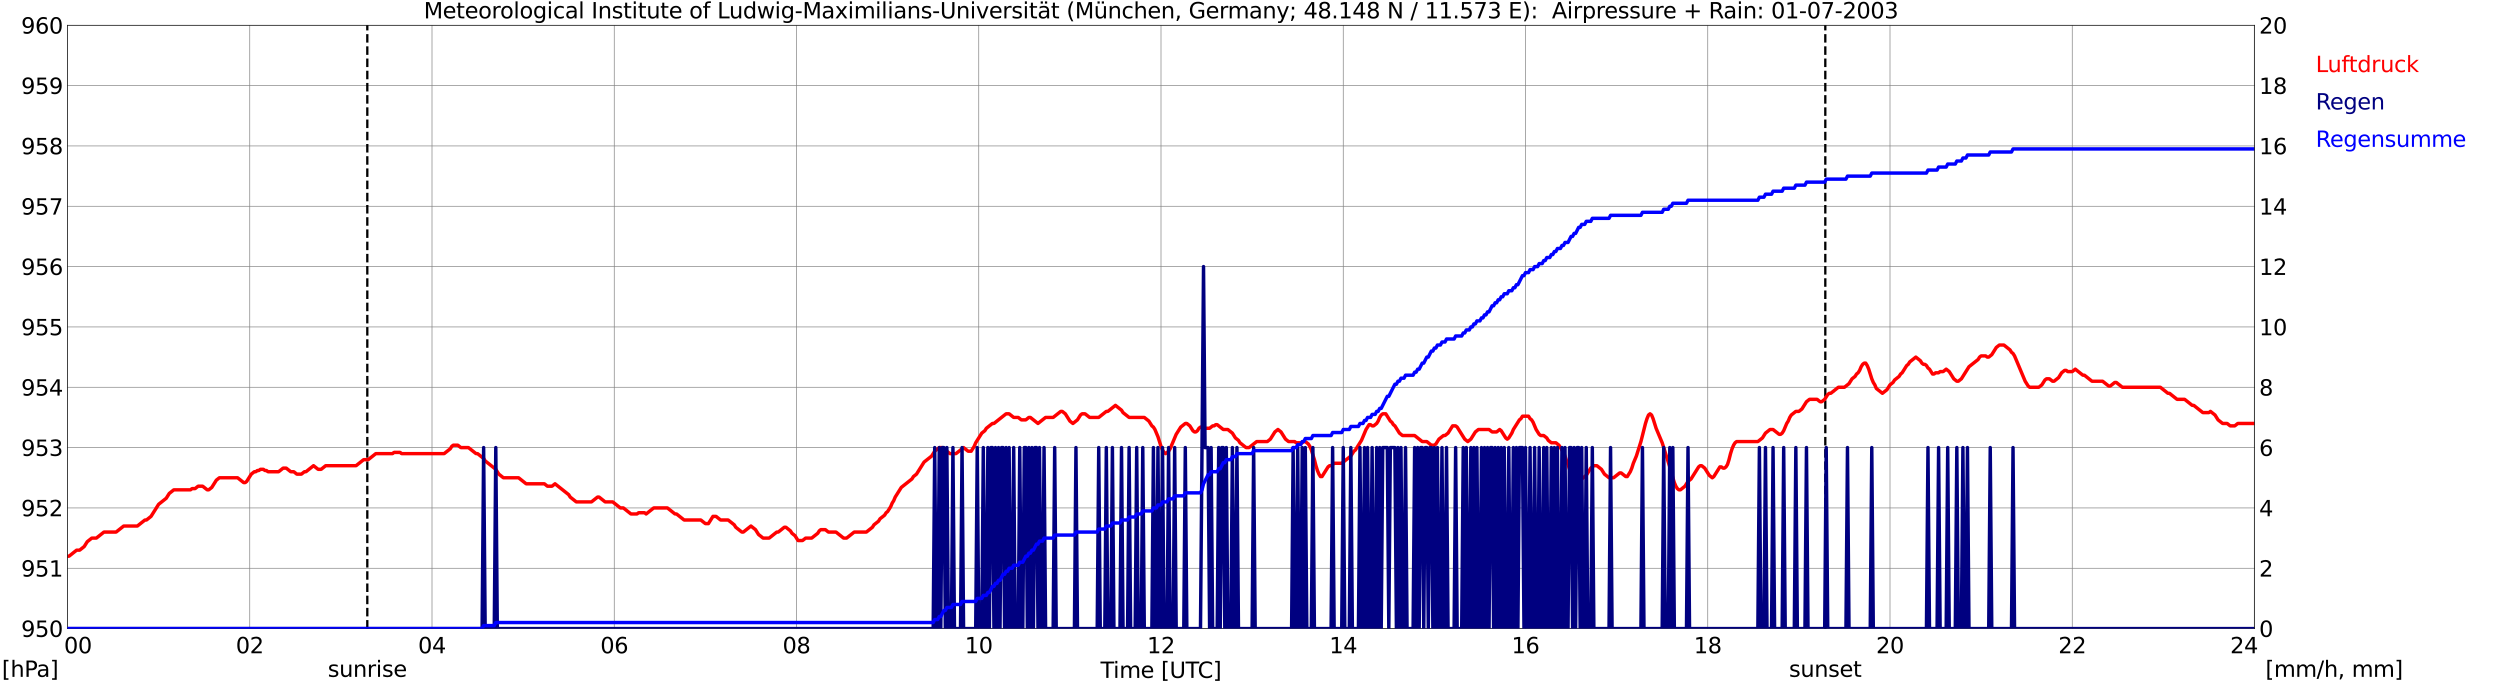 <?xml version="1.0" encoding="utf-8" standalone="no"?>
<!DOCTYPE svg PUBLIC "-//W3C//DTD SVG 1.1//EN"
  "http://www.w3.org/Graphics/SVG/1.1/DTD/svg11.dtd">
<svg xmlns:xlink="http://www.w3.org/1999/xlink" width="1085.4pt" height="296.64pt" viewBox="0 0 1085.4 296.64" xmlns="http://www.w3.org/2000/svg" version="1.1">
 <defs>
  <style type="text/css">*{stroke-linejoin: round; stroke-linecap: butt}</style>
 </defs>
 <g id="figure_1">
  <g id="patch_1">
   <path d="M 0 296.64 
L 1085.4 296.64 
L 1085.4 0 
L 0 0 
z
" style="fill: #ffffff"/>
  </g>
  <g id="axes_1">
   <g id="patch_2">
    <path d="M 29.306 272.909 
L 978.814 272.909 
L 978.814 10.976 
L 29.306 10.976 
z
" style="fill: #ffffff"/>
   </g>
   <g id="patch_3">
    <path d="M 978.814 272.909 
L 978.814 272.909 
L 978.814 10.976 
L 978.814 10.976 
z
" clip-path="url(#p2aed3be008)" style="fill: #d3d3d3; opacity: 0.25; stroke: #d3d3d3; stroke-linejoin: miter"/>
   </g>
   <g id="matplotlib.axis_1">
    <g id="xtick_1">
     <g id="line2d_1">
      <path d="M 29.306 272.909 
L 29.306 10.976 
" clip-path="url(#p2aed3be008)" style="fill: none; stroke: #808080; stroke-width: 0.3; stroke-linecap: square"/>
     </g>
     <g id="line2d_2"/>
     <g id="text_1">
      <!--    00 -->
      <g transform="translate(18.733 283.627) scale(0.095 -0.095)">
       <defs>
        <path id="DejaVuSans-20" transform="scale(0.016)"/>
        <path id="DejaVuSans-30" d="M 2034 4250 
Q 1547 4250 1301 3770 
Q 1056 3291 1056 2328 
Q 1056 1369 1301 889 
Q 1547 409 2034 409 
Q 2525 409 2770 889 
Q 3016 1369 3016 2328 
Q 3016 3291 2770 3770 
Q 2525 4250 2034 4250 
z
M 2034 4750 
Q 2819 4750 3233 4129 
Q 3647 3509 3647 2328 
Q 3647 1150 3233 529 
Q 2819 -91 2034 -91 
Q 1250 -91 836 529 
Q 422 1150 422 2328 
Q 422 3509 836 4129 
Q 1250 4750 2034 4750 
z
" transform="scale(0.016)"/>
       </defs>
       <use xlink:href="#DejaVuSans-20"/>
       <use xlink:href="#DejaVuSans-20" transform="translate(31.787 0)"/>
       <use xlink:href="#DejaVuSans-20" transform="translate(63.574 0)"/>
       <use xlink:href="#DejaVuSans-30" transform="translate(95.361 0)"/>
       <use xlink:href="#DejaVuSans-30" transform="translate(158.984 0)"/>
      </g>
     </g>
    </g>
    <g id="xtick_2">
     <g id="line2d_3">
      <path d="M 108.431 272.909 
L 108.431 10.976 
" clip-path="url(#p2aed3be008)" style="fill: none; stroke: #808080; stroke-width: 0.3; stroke-linecap: square"/>
     </g>
     <g id="line2d_4"/>
     <g id="text_2">
      <!-- 02 -->
      <g transform="translate(102.387 283.627) scale(0.095 -0.095)">
       <defs>
        <path id="DejaVuSans-32" d="M 1228 531 
L 3431 531 
L 3431 0 
L 469 0 
L 469 531 
Q 828 903 1448 1529 
Q 2069 2156 2228 2338 
Q 2531 2678 2651 2914 
Q 2772 3150 2772 3378 
Q 2772 3750 2511 3984 
Q 2250 4219 1831 4219 
Q 1534 4219 1204 4116 
Q 875 4013 500 3803 
L 500 4441 
Q 881 4594 1212 4672 
Q 1544 4750 1819 4750 
Q 2544 4750 2975 4387 
Q 3406 4025 3406 3419 
Q 3406 3131 3298 2873 
Q 3191 2616 2906 2266 
Q 2828 2175 2409 1742 
Q 1991 1309 1228 531 
z
" transform="scale(0.016)"/>
       </defs>
       <use xlink:href="#DejaVuSans-30"/>
       <use xlink:href="#DejaVuSans-32" transform="translate(63.623 0)"/>
      </g>
     </g>
    </g>
    <g id="xtick_3">
     <g id="line2d_5">
      <path d="M 187.557 272.909 
L 187.557 10.976 
" clip-path="url(#p2aed3be008)" style="fill: none; stroke: #808080; stroke-width: 0.3; stroke-linecap: square"/>
     </g>
     <g id="line2d_6"/>
     <g id="text_3">
      <!-- 04 -->
      <g transform="translate(181.513 283.627) scale(0.095 -0.095)">
       <defs>
        <path id="DejaVuSans-34" d="M 2419 4116 
L 825 1625 
L 2419 1625 
L 2419 4116 
z
M 2253 4666 
L 3047 4666 
L 3047 1625 
L 3713 1625 
L 3713 1100 
L 3047 1100 
L 3047 0 
L 2419 0 
L 2419 1100 
L 313 1100 
L 313 1709 
L 2253 4666 
z
" transform="scale(0.016)"/>
       </defs>
       <use xlink:href="#DejaVuSans-30"/>
       <use xlink:href="#DejaVuSans-34" transform="translate(63.623 0)"/>
      </g>
     </g>
    </g>
    <g id="xtick_4">
     <g id="line2d_7">
      <path d="M 266.683 272.909 
L 266.683 10.976 
" clip-path="url(#p2aed3be008)" style="fill: none; stroke: #808080; stroke-width: 0.3; stroke-linecap: square"/>
     </g>
     <g id="line2d_8"/>
     <g id="text_4">
      <!-- 06 -->
      <g transform="translate(260.638 283.627) scale(0.095 -0.095)">
       <defs>
        <path id="DejaVuSans-36" d="M 2113 2584 
Q 1688 2584 1439 2293 
Q 1191 2003 1191 1497 
Q 1191 994 1439 701 
Q 1688 409 2113 409 
Q 2538 409 2786 701 
Q 3034 994 3034 1497 
Q 3034 2003 2786 2293 
Q 2538 2584 2113 2584 
z
M 3366 4563 
L 3366 3988 
Q 3128 4100 2886 4159 
Q 2644 4219 2406 4219 
Q 1781 4219 1451 3797 
Q 1122 3375 1075 2522 
Q 1259 2794 1537 2939 
Q 1816 3084 2150 3084 
Q 2853 3084 3261 2657 
Q 3669 2231 3669 1497 
Q 3669 778 3244 343 
Q 2819 -91 2113 -91 
Q 1303 -91 875 529 
Q 447 1150 447 2328 
Q 447 3434 972 4092 
Q 1497 4750 2381 4750 
Q 2619 4750 2861 4703 
Q 3103 4656 3366 4563 
z
" transform="scale(0.016)"/>
       </defs>
       <use xlink:href="#DejaVuSans-30"/>
       <use xlink:href="#DejaVuSans-36" transform="translate(63.623 0)"/>
      </g>
     </g>
    </g>
    <g id="xtick_5">
     <g id="line2d_9">
      <path d="M 345.808 272.909 
L 345.808 10.976 
" clip-path="url(#p2aed3be008)" style="fill: none; stroke: #808080; stroke-width: 0.3; stroke-linecap: square"/>
     </g>
     <g id="line2d_10"/>
     <g id="text_5">
      <!-- 08 -->
      <g transform="translate(339.764 283.627) scale(0.095 -0.095)">
       <defs>
        <path id="DejaVuSans-38" d="M 2034 2216 
Q 1584 2216 1326 1975 
Q 1069 1734 1069 1313 
Q 1069 891 1326 650 
Q 1584 409 2034 409 
Q 2484 409 2743 651 
Q 3003 894 3003 1313 
Q 3003 1734 2745 1975 
Q 2488 2216 2034 2216 
z
M 1403 2484 
Q 997 2584 770 2862 
Q 544 3141 544 3541 
Q 544 4100 942 4425 
Q 1341 4750 2034 4750 
Q 2731 4750 3128 4425 
Q 3525 4100 3525 3541 
Q 3525 3141 3298 2862 
Q 3072 2584 2669 2484 
Q 3125 2378 3379 2068 
Q 3634 1759 3634 1313 
Q 3634 634 3220 271 
Q 2806 -91 2034 -91 
Q 1263 -91 848 271 
Q 434 634 434 1313 
Q 434 1759 690 2068 
Q 947 2378 1403 2484 
z
M 1172 3481 
Q 1172 3119 1398 2916 
Q 1625 2713 2034 2713 
Q 2441 2713 2670 2916 
Q 2900 3119 2900 3481 
Q 2900 3844 2670 4047 
Q 2441 4250 2034 4250 
Q 1625 4250 1398 4047 
Q 1172 3844 1172 3481 
z
" transform="scale(0.016)"/>
       </defs>
       <use xlink:href="#DejaVuSans-30"/>
       <use xlink:href="#DejaVuSans-38" transform="translate(63.623 0)"/>
      </g>
     </g>
    </g>
    <g id="xtick_6">
     <g id="line2d_11">
      <path d="M 424.934 272.909 
L 424.934 10.976 
" clip-path="url(#p2aed3be008)" style="fill: none; stroke: #808080; stroke-width: 0.3; stroke-linecap: square"/>
     </g>
     <g id="line2d_12"/>
     <g id="text_6">
      <!-- 10 -->
      <g transform="translate(418.89 283.627) scale(0.095 -0.095)">
       <defs>
        <path id="DejaVuSans-31" d="M 794 531 
L 1825 531 
L 1825 4091 
L 703 3866 
L 703 4441 
L 1819 4666 
L 2450 4666 
L 2450 531 
L 3481 531 
L 3481 0 
L 794 0 
L 794 531 
z
" transform="scale(0.016)"/>
       </defs>
       <use xlink:href="#DejaVuSans-31"/>
       <use xlink:href="#DejaVuSans-30" transform="translate(63.623 0)"/>
      </g>
     </g>
    </g>
    <g id="xtick_7">
     <g id="line2d_13">
      <path d="M 504.06 272.909 
L 504.06 10.976 
" clip-path="url(#p2aed3be008)" style="fill: none; stroke: #808080; stroke-width: 0.3; stroke-linecap: square"/>
     </g>
     <g id="line2d_14"/>
     <g id="text_7">
      <!-- 12 -->
      <g transform="translate(498.015 283.627) scale(0.095 -0.095)">
       <use xlink:href="#DejaVuSans-31"/>
       <use xlink:href="#DejaVuSans-32" transform="translate(63.623 0)"/>
      </g>
     </g>
    </g>
    <g id="xtick_8">
     <g id="line2d_15">
      <path d="M 583.185 272.909 
L 583.185 10.976 
" clip-path="url(#p2aed3be008)" style="fill: none; stroke: #808080; stroke-width: 0.3; stroke-linecap: square"/>
     </g>
     <g id="line2d_16"/>
     <g id="text_8">
      <!-- 14 -->
      <g transform="translate(577.141 283.627) scale(0.095 -0.095)">
       <use xlink:href="#DejaVuSans-31"/>
       <use xlink:href="#DejaVuSans-34" transform="translate(63.623 0)"/>
      </g>
     </g>
    </g>
    <g id="xtick_9">
     <g id="line2d_17">
      <path d="M 662.311 272.909 
L 662.311 10.976 
" clip-path="url(#p2aed3be008)" style="fill: none; stroke: #808080; stroke-width: 0.3; stroke-linecap: square"/>
     </g>
     <g id="line2d_18"/>
     <g id="text_9">
      <!-- 16 -->
      <g transform="translate(656.267 283.627) scale(0.095 -0.095)">
       <use xlink:href="#DejaVuSans-31"/>
       <use xlink:href="#DejaVuSans-36" transform="translate(63.623 0)"/>
      </g>
     </g>
    </g>
    <g id="xtick_10">
     <g id="line2d_19">
      <path d="M 741.437 272.909 
L 741.437 10.976 
" clip-path="url(#p2aed3be008)" style="fill: none; stroke: #808080; stroke-width: 0.3; stroke-linecap: square"/>
     </g>
     <g id="line2d_20"/>
     <g id="text_10">
      <!-- 18 -->
      <g transform="translate(735.392 283.627) scale(0.095 -0.095)">
       <use xlink:href="#DejaVuSans-31"/>
       <use xlink:href="#DejaVuSans-38" transform="translate(63.623 0)"/>
      </g>
     </g>
    </g>
    <g id="xtick_11">
     <g id="line2d_21">
      <path d="M 820.562 272.909 
L 820.562 10.976 
" clip-path="url(#p2aed3be008)" style="fill: none; stroke: #808080; stroke-width: 0.3; stroke-linecap: square"/>
     </g>
     <g id="line2d_22"/>
     <g id="text_11">
      <!-- 20 -->
      <g transform="translate(814.518 283.627) scale(0.095 -0.095)">
       <use xlink:href="#DejaVuSans-32"/>
       <use xlink:href="#DejaVuSans-30" transform="translate(63.623 0)"/>
      </g>
     </g>
    </g>
    <g id="xtick_12">
     <g id="line2d_23">
      <path d="M 899.688 272.909 
L 899.688 10.976 
" clip-path="url(#p2aed3be008)" style="fill: none; stroke: #808080; stroke-width: 0.3; stroke-linecap: square"/>
     </g>
     <g id="line2d_24"/>
     <g id="text_12">
      <!-- 22 -->
      <g transform="translate(893.644 283.627) scale(0.095 -0.095)">
       <use xlink:href="#DejaVuSans-32"/>
       <use xlink:href="#DejaVuSans-32" transform="translate(63.623 0)"/>
      </g>
     </g>
    </g>
    <g id="xtick_13">
     <g id="line2d_25">
      <path d="M 978.814 272.909 
L 978.814 10.976 
" clip-path="url(#p2aed3be008)" style="fill: none; stroke: #808080; stroke-width: 0.3; stroke-linecap: square"/>
     </g>
     <g id="line2d_26"/>
     <g id="text_13">
      <!-- 24    -->
      <g transform="translate(968.241 283.627) scale(0.095 -0.095)">
       <use xlink:href="#DejaVuSans-32"/>
       <use xlink:href="#DejaVuSans-34" transform="translate(63.623 0)"/>
       <use xlink:href="#DejaVuSans-20" transform="translate(127.246 0)"/>
       <use xlink:href="#DejaVuSans-20" transform="translate(159.033 0)"/>
       <use xlink:href="#DejaVuSans-20" transform="translate(190.82 0)"/>
      </g>
     </g>
    </g>
    <g id="text_14">
     <!-- Time [UTC] -->
     <g transform="translate(477.806 294.322) scale(0.095 -0.095)">
      <defs>
       <path id="DejaVuSans-54" d="M -19 4666 
L 3928 4666 
L 3928 4134 
L 2272 4134 
L 2272 0 
L 1638 0 
L 1638 4134 
L -19 4134 
L -19 4666 
z
" transform="scale(0.016)"/>
       <path id="DejaVuSans-69" d="M 603 3500 
L 1178 3500 
L 1178 0 
L 603 0 
L 603 3500 
z
M 603 4863 
L 1178 4863 
L 1178 4134 
L 603 4134 
L 603 4863 
z
" transform="scale(0.016)"/>
       <path id="DejaVuSans-6d" d="M 3328 2828 
Q 3544 3216 3844 3400 
Q 4144 3584 4550 3584 
Q 5097 3584 5394 3201 
Q 5691 2819 5691 2113 
L 5691 0 
L 5113 0 
L 5113 2094 
Q 5113 2597 4934 2840 
Q 4756 3084 4391 3084 
Q 3944 3084 3684 2787 
Q 3425 2491 3425 1978 
L 3425 0 
L 2847 0 
L 2847 2094 
Q 2847 2600 2669 2842 
Q 2491 3084 2119 3084 
Q 1678 3084 1418 2786 
Q 1159 2488 1159 1978 
L 1159 0 
L 581 0 
L 581 3500 
L 1159 3500 
L 1159 2956 
Q 1356 3278 1631 3431 
Q 1906 3584 2284 3584 
Q 2666 3584 2933 3390 
Q 3200 3197 3328 2828 
z
" transform="scale(0.016)"/>
       <path id="DejaVuSans-65" d="M 3597 1894 
L 3597 1613 
L 953 1613 
Q 991 1019 1311 708 
Q 1631 397 2203 397 
Q 2534 397 2845 478 
Q 3156 559 3463 722 
L 3463 178 
Q 3153 47 2828 -22 
Q 2503 -91 2169 -91 
Q 1331 -91 842 396 
Q 353 884 353 1716 
Q 353 2575 817 3079 
Q 1281 3584 2069 3584 
Q 2775 3584 3186 3129 
Q 3597 2675 3597 1894 
z
M 3022 2063 
Q 3016 2534 2758 2815 
Q 2500 3097 2075 3097 
Q 1594 3097 1305 2825 
Q 1016 2553 972 2059 
L 3022 2063 
z
" transform="scale(0.016)"/>
       <path id="DejaVuSans-5b" d="M 550 4863 
L 1875 4863 
L 1875 4416 
L 1125 4416 
L 1125 -397 
L 1875 -397 
L 1875 -844 
L 550 -844 
L 550 4863 
z
" transform="scale(0.016)"/>
       <path id="DejaVuSans-55" d="M 556 4666 
L 1191 4666 
L 1191 1831 
Q 1191 1081 1462 751 
Q 1734 422 2344 422 
Q 2950 422 3222 751 
Q 3494 1081 3494 1831 
L 3494 4666 
L 4128 4666 
L 4128 1753 
Q 4128 841 3676 375 
Q 3225 -91 2344 -91 
Q 1459 -91 1007 375 
Q 556 841 556 1753 
L 556 4666 
z
" transform="scale(0.016)"/>
       <path id="DejaVuSans-43" d="M 4122 4306 
L 4122 3641 
Q 3803 3938 3442 4084 
Q 3081 4231 2675 4231 
Q 1875 4231 1450 3742 
Q 1025 3253 1025 2328 
Q 1025 1406 1450 917 
Q 1875 428 2675 428 
Q 3081 428 3442 575 
Q 3803 722 4122 1019 
L 4122 359 
Q 3791 134 3420 21 
Q 3050 -91 2638 -91 
Q 1578 -91 968 557 
Q 359 1206 359 2328 
Q 359 3453 968 4101 
Q 1578 4750 2638 4750 
Q 3056 4750 3426 4639 
Q 3797 4528 4122 4306 
z
" transform="scale(0.016)"/>
       <path id="DejaVuSans-5d" d="M 1947 4863 
L 1947 -844 
L 622 -844 
L 622 -397 
L 1369 -397 
L 1369 4416 
L 622 4416 
L 622 4863 
L 1947 4863 
z
" transform="scale(0.016)"/>
      </defs>
      <use xlink:href="#DejaVuSans-54"/>
      <use xlink:href="#DejaVuSans-69" transform="translate(57.959 0)"/>
      <use xlink:href="#DejaVuSans-6d" transform="translate(85.742 0)"/>
      <use xlink:href="#DejaVuSans-65" transform="translate(183.154 0)"/>
      <use xlink:href="#DejaVuSans-20" transform="translate(244.678 0)"/>
      <use xlink:href="#DejaVuSans-5b" transform="translate(276.465 0)"/>
      <use xlink:href="#DejaVuSans-55" transform="translate(315.479 0)"/>
      <use xlink:href="#DejaVuSans-54" transform="translate(388.672 0)"/>
      <use xlink:href="#DejaVuSans-43" transform="translate(443.881 0)"/>
      <use xlink:href="#DejaVuSans-5d" transform="translate(513.705 0)"/>
     </g>
    </g>
   </g>
   <g id="matplotlib.axis_2">
    <g id="ytick_1">
     <g id="line2d_27">
      <path d="M 29.306 272.909 
L 978.814 272.909 
" clip-path="url(#p2aed3be008)" style="fill: none; stroke: #808080; stroke-width: 0.3; stroke-linecap: square"/>
     </g>
     <g id="line2d_28"/>
     <g id="text_15">
      <!-- 950 -->
      <g transform="translate(9.173 276.518) scale(0.095 -0.095)">
       <defs>
        <path id="DejaVuSans-39" d="M 703 97 
L 703 672 
Q 941 559 1184 500 
Q 1428 441 1663 441 
Q 2288 441 2617 861 
Q 2947 1281 2994 2138 
Q 2813 1869 2534 1725 
Q 2256 1581 1919 1581 
Q 1219 1581 811 2004 
Q 403 2428 403 3163 
Q 403 3881 828 4315 
Q 1253 4750 1959 4750 
Q 2769 4750 3195 4129 
Q 3622 3509 3622 2328 
Q 3622 1225 3098 567 
Q 2575 -91 1691 -91 
Q 1453 -91 1209 -44 
Q 966 3 703 97 
z
M 1959 2075 
Q 2384 2075 2632 2365 
Q 2881 2656 2881 3163 
Q 2881 3666 2632 3958 
Q 2384 4250 1959 4250 
Q 1534 4250 1286 3958 
Q 1038 3666 1038 3163 
Q 1038 2656 1286 2365 
Q 1534 2075 1959 2075 
z
" transform="scale(0.016)"/>
        <path id="DejaVuSans-35" d="M 691 4666 
L 3169 4666 
L 3169 4134 
L 1269 4134 
L 1269 2991 
Q 1406 3038 1543 3061 
Q 1681 3084 1819 3084 
Q 2600 3084 3056 2656 
Q 3513 2228 3513 1497 
Q 3513 744 3044 326 
Q 2575 -91 1722 -91 
Q 1428 -91 1123 -41 
Q 819 9 494 109 
L 494 744 
Q 775 591 1075 516 
Q 1375 441 1709 441 
Q 2250 441 2565 725 
Q 2881 1009 2881 1497 
Q 2881 1984 2565 2268 
Q 2250 2553 1709 2553 
Q 1456 2553 1204 2497 
Q 953 2441 691 2322 
L 691 4666 
z
" transform="scale(0.016)"/>
       </defs>
       <use xlink:href="#DejaVuSans-39"/>
       <use xlink:href="#DejaVuSans-35" transform="translate(63.623 0)"/>
       <use xlink:href="#DejaVuSans-30" transform="translate(127.246 0)"/>
      </g>
     </g>
    </g>
    <g id="ytick_2">
     <g id="line2d_29">
      <path d="M 29.306 246.715 
L 978.814 246.715 
" clip-path="url(#p2aed3be008)" style="fill: none; stroke: #808080; stroke-width: 0.3; stroke-linecap: square"/>
     </g>
     <g id="line2d_30"/>
     <g id="text_16">
      <!-- 951 -->
      <g transform="translate(9.173 250.325) scale(0.095 -0.095)">
       <use xlink:href="#DejaVuSans-39"/>
       <use xlink:href="#DejaVuSans-35" transform="translate(63.623 0)"/>
       <use xlink:href="#DejaVuSans-31" transform="translate(127.246 0)"/>
      </g>
     </g>
    </g>
    <g id="ytick_3">
     <g id="line2d_31">
      <path d="M 29.306 220.522 
L 978.814 220.522 
" clip-path="url(#p2aed3be008)" style="fill: none; stroke: #808080; stroke-width: 0.3; stroke-linecap: square"/>
     </g>
     <g id="line2d_32"/>
     <g id="text_17">
      <!-- 952 -->
      <g transform="translate(9.173 224.131) scale(0.095 -0.095)">
       <use xlink:href="#DejaVuSans-39"/>
       <use xlink:href="#DejaVuSans-35" transform="translate(63.623 0)"/>
       <use xlink:href="#DejaVuSans-32" transform="translate(127.246 0)"/>
      </g>
     </g>
    </g>
    <g id="ytick_4">
     <g id="line2d_33">
      <path d="M 29.306 194.329 
L 978.814 194.329 
" clip-path="url(#p2aed3be008)" style="fill: none; stroke: #808080; stroke-width: 0.3; stroke-linecap: square"/>
     </g>
     <g id="line2d_34"/>
     <g id="text_18">
      <!-- 953 -->
      <g transform="translate(9.173 197.938) scale(0.095 -0.095)">
       <defs>
        <path id="DejaVuSans-33" d="M 2597 2516 
Q 3050 2419 3304 2112 
Q 3559 1806 3559 1356 
Q 3559 666 3084 287 
Q 2609 -91 1734 -91 
Q 1441 -91 1130 -33 
Q 819 25 488 141 
L 488 750 
Q 750 597 1062 519 
Q 1375 441 1716 441 
Q 2309 441 2620 675 
Q 2931 909 2931 1356 
Q 2931 1769 2642 2001 
Q 2353 2234 1838 2234 
L 1294 2234 
L 1294 2753 
L 1863 2753 
Q 2328 2753 2575 2939 
Q 2822 3125 2822 3475 
Q 2822 3834 2567 4026 
Q 2313 4219 1838 4219 
Q 1578 4219 1281 4162 
Q 984 4106 628 3988 
L 628 4550 
Q 988 4650 1302 4700 
Q 1616 4750 1894 4750 
Q 2613 4750 3031 4423 
Q 3450 4097 3450 3541 
Q 3450 3153 3228 2886 
Q 3006 2619 2597 2516 
z
" transform="scale(0.016)"/>
       </defs>
       <use xlink:href="#DejaVuSans-39"/>
       <use xlink:href="#DejaVuSans-35" transform="translate(63.623 0)"/>
       <use xlink:href="#DejaVuSans-33" transform="translate(127.246 0)"/>
      </g>
     </g>
    </g>
    <g id="ytick_5">
     <g id="line2d_35">
      <path d="M 29.306 168.136 
L 978.814 168.136 
" clip-path="url(#p2aed3be008)" style="fill: none; stroke: #808080; stroke-width: 0.3; stroke-linecap: square"/>
     </g>
     <g id="line2d_36"/>
     <g id="text_19">
      <!-- 954 -->
      <g transform="translate(9.173 171.745) scale(0.095 -0.095)">
       <use xlink:href="#DejaVuSans-39"/>
       <use xlink:href="#DejaVuSans-35" transform="translate(63.623 0)"/>
       <use xlink:href="#DejaVuSans-34" transform="translate(127.246 0)"/>
      </g>
     </g>
    </g>
    <g id="ytick_6">
     <g id="line2d_37">
      <path d="M 29.306 141.942 
L 978.814 141.942 
" clip-path="url(#p2aed3be008)" style="fill: none; stroke: #808080; stroke-width: 0.3; stroke-linecap: square"/>
     </g>
     <g id="line2d_38"/>
     <g id="text_20">
      <!-- 955 -->
      <g transform="translate(9.173 145.551) scale(0.095 -0.095)">
       <use xlink:href="#DejaVuSans-39"/>
       <use xlink:href="#DejaVuSans-35" transform="translate(63.623 0)"/>
       <use xlink:href="#DejaVuSans-35" transform="translate(127.246 0)"/>
      </g>
     </g>
    </g>
    <g id="ytick_7">
     <g id="line2d_39">
      <path d="M 29.306 115.749 
L 978.814 115.749 
" clip-path="url(#p2aed3be008)" style="fill: none; stroke: #808080; stroke-width: 0.3; stroke-linecap: square"/>
     </g>
     <g id="line2d_40"/>
     <g id="text_21">
      <!-- 956 -->
      <g transform="translate(9.173 119.358) scale(0.095 -0.095)">
       <use xlink:href="#DejaVuSans-39"/>
       <use xlink:href="#DejaVuSans-35" transform="translate(63.623 0)"/>
       <use xlink:href="#DejaVuSans-36" transform="translate(127.246 0)"/>
      </g>
     </g>
    </g>
    <g id="ytick_8">
     <g id="line2d_41">
      <path d="M 29.306 89.556 
L 978.814 89.556 
" clip-path="url(#p2aed3be008)" style="fill: none; stroke: #808080; stroke-width: 0.3; stroke-linecap: square"/>
     </g>
     <g id="line2d_42"/>
     <g id="text_22">
      <!-- 957 -->
      <g transform="translate(9.173 93.165) scale(0.095 -0.095)">
       <defs>
        <path id="DejaVuSans-37" d="M 525 4666 
L 3525 4666 
L 3525 4397 
L 1831 0 
L 1172 0 
L 2766 4134 
L 525 4134 
L 525 4666 
z
" transform="scale(0.016)"/>
       </defs>
       <use xlink:href="#DejaVuSans-39"/>
       <use xlink:href="#DejaVuSans-35" transform="translate(63.623 0)"/>
       <use xlink:href="#DejaVuSans-37" transform="translate(127.246 0)"/>
      </g>
     </g>
    </g>
    <g id="ytick_9">
     <g id="line2d_43">
      <path d="M 29.306 63.362 
L 978.814 63.362 
" clip-path="url(#p2aed3be008)" style="fill: none; stroke: #808080; stroke-width: 0.3; stroke-linecap: square"/>
     </g>
     <g id="line2d_44"/>
     <g id="text_23">
      <!-- 958 -->
      <g transform="translate(9.173 66.972) scale(0.095 -0.095)">
       <use xlink:href="#DejaVuSans-39"/>
       <use xlink:href="#DejaVuSans-35" transform="translate(63.623 0)"/>
       <use xlink:href="#DejaVuSans-38" transform="translate(127.246 0)"/>
      </g>
     </g>
    </g>
    <g id="ytick_10">
     <g id="line2d_45">
      <path d="M 29.306 37.169 
L 978.814 37.169 
" clip-path="url(#p2aed3be008)" style="fill: none; stroke: #808080; stroke-width: 0.3; stroke-linecap: square"/>
     </g>
     <g id="line2d_46"/>
     <g id="text_24">
      <!-- 959 -->
      <g transform="translate(9.173 40.778) scale(0.095 -0.095)">
       <use xlink:href="#DejaVuSans-39"/>
       <use xlink:href="#DejaVuSans-35" transform="translate(63.623 0)"/>
       <use xlink:href="#DejaVuSans-39" transform="translate(127.246 0)"/>
      </g>
     </g>
    </g>
    <g id="ytick_11">
     <g id="line2d_47">
      <path d="M 29.306 10.976 
L 978.814 10.976 
" clip-path="url(#p2aed3be008)" style="fill: none; stroke: #808080; stroke-width: 0.3; stroke-linecap: square"/>
     </g>
     <g id="line2d_48"/>
     <g id="text_25">
      <!-- 960 -->
      <g transform="translate(9.173 14.585) scale(0.095 -0.095)">
       <use xlink:href="#DejaVuSans-39"/>
       <use xlink:href="#DejaVuSans-36" transform="translate(63.623 0)"/>
       <use xlink:href="#DejaVuSans-30" transform="translate(127.246 0)"/>
      </g>
     </g>
    </g>
   </g>
   <g id="line2d_49">
    <path d="M 159.468 272.909 
L 159.468 10.976 
" clip-path="url(#p2aed3be008)" style="fill: none; stroke-dasharray: 3.7,1.6; stroke-dashoffset: 0; stroke: #000000"/>
   </g>
   <g id="line2d_50">
    <path d="M 792.473 272.909 
L 792.473 10.976 
" clip-path="url(#p2aed3be008)" style="fill: none; stroke-dasharray: 3.7,1.6; stroke-dashoffset: 0; stroke: #000000"/>
   </g>
   <g id="line2d_51">
    <path d="M 29.306 241.477 
L 29.965 241.477 
L 33.262 238.857 
L 34.581 238.857 
L 36.559 237.286 
L 37.878 235.19 
L 39.856 233.619 
L 41.834 233.619 
L 45.131 231 
L 50.406 231 
L 53.703 228.38 
L 59.637 228.38 
L 62.934 225.761 
L 63.594 225.761 
L 65.572 224.189 
L 68.869 218.951 
L 72.166 216.331 
L 73.484 214.236 
L 75.462 212.664 
L 82.716 212.664 
L 83.375 212.14 
L 84.694 212.14 
L 86.013 211.093 
L 87.991 211.093 
L 89.969 212.664 
L 90.628 212.664 
L 91.947 211.616 
L 93.925 208.473 
L 95.244 207.426 
L 103.156 207.426 
L 105.794 209.521 
L 106.453 209.521 
L 107.113 208.997 
L 109.091 205.854 
L 110.41 204.806 
L 111.069 204.806 
L 111.728 204.282 
L 112.388 204.282 
L 113.047 203.758 
L 114.366 203.758 
L 115.025 204.282 
L 115.685 204.282 
L 116.344 204.806 
L 120.96 204.806 
L 122.938 203.235 
L 124.257 203.235 
L 126.235 204.806 
L 127.553 204.806 
L 128.872 205.854 
L 130.85 205.854 
L 132.169 204.806 
L 132.829 204.806 
L 136.125 202.187 
L 138.104 203.758 
L 139.422 203.758 
L 141.4 202.187 
L 154.588 202.187 
L 157.885 199.568 
L 159.863 199.568 
L 163.16 196.948 
L 170.413 196.948 
L 171.073 196.424 
L 173.71 196.424 
L 174.37 196.948 
L 192.832 196.948 
L 195.47 194.853 
L 196.129 193.805 
L 196.788 193.281 
L 198.767 193.281 
L 200.085 194.329 
L 203.382 194.329 
L 206.679 196.948 
L 207.339 196.948 
L 209.976 199.044 
L 210.635 200.091 
L 215.251 203.758 
L 216.57 205.854 
L 218.548 207.426 
L 225.142 207.426 
L 228.439 210.045 
L 236.351 210.045 
L 237.67 211.093 
L 239.648 211.093 
L 240.967 210.045 
L 246.901 214.76 
L 247.561 215.807 
L 250.198 217.903 
L 256.792 217.903 
L 259.43 215.807 
L 260.089 215.807 
L 262.726 217.903 
L 266.023 217.903 
L 269.32 220.522 
L 270.639 220.522 
L 273.936 223.142 
L 276.573 223.142 
L 277.233 222.618 
L 279.87 222.618 
L 280.53 223.142 
L 283.827 220.522 
L 289.761 220.522 
L 293.058 223.142 
L 293.717 223.142 
L 297.014 225.761 
L 304.267 225.761 
L 306.246 227.332 
L 307.564 227.332 
L 309.543 224.189 
L 310.861 224.189 
L 312.839 225.761 
L 316.136 225.761 
L 318.774 227.856 
L 319.433 228.904 
L 322.071 231 
L 322.73 231 
L 326.027 228.38 
L 328.005 229.952 
L 329.324 232.047 
L 331.302 233.619 
L 333.94 233.619 
L 337.236 231 
L 337.896 231 
L 340.533 228.904 
L 341.193 228.904 
L 343.171 230.476 
L 343.83 231.523 
L 345.149 232.571 
L 346.468 234.667 
L 348.446 234.667 
L 349.765 233.619 
L 352.402 233.619 
L 355.04 231.523 
L 355.699 230.476 
L 356.359 229.952 
L 358.337 229.952 
L 359.655 231 
L 362.952 231 
L 366.249 233.619 
L 367.568 233.619 
L 370.865 231 
L 376.14 231 
L 378.777 228.904 
L 379.437 227.856 
L 381.415 226.285 
L 382.074 225.237 
L 384.053 223.665 
L 384.712 222.618 
L 385.371 222.094 
L 386.69 219.998 
L 387.349 218.427 
L 388.009 217.379 
L 388.668 215.807 
L 391.306 211.616 
L 395.921 207.949 
L 396.581 206.902 
L 397.899 205.854 
L 401.196 200.615 
L 404.493 197.996 
L 405.812 195.9 
L 407.79 194.329 
L 409.109 194.329 
L 412.406 196.948 
L 415.043 196.948 
L 418.34 194.329 
L 420.318 195.9 
L 421.637 195.9 
L 422.956 193.805 
L 423.615 192.233 
L 426.253 188.042 
L 427.572 186.995 
L 428.231 185.947 
L 430.869 183.852 
L 431.528 183.852 
L 436.803 179.661 
L 438.122 179.661 
L 440.1 181.232 
L 442.078 181.232 
L 443.397 182.28 
L 445.375 182.28 
L 446.694 181.232 
L 447.353 181.232 
L 450.65 183.852 
L 453.947 181.232 
L 457.244 181.232 
L 460.541 178.613 
L 461.2 178.613 
L 462.519 179.661 
L 464.497 182.804 
L 465.816 183.852 
L 467.794 182.28 
L 469.113 180.184 
L 469.772 179.661 
L 471.091 179.661 
L 473.069 181.232 
L 477.025 181.232 
L 480.322 178.613 
L 480.981 178.613 
L 484.278 175.994 
L 486.916 178.089 
L 487.575 179.137 
L 490.213 181.232 
L 496.807 181.232 
L 498.785 182.804 
L 500.103 184.899 
L 500.763 185.423 
L 501.422 186.471 
L 502.741 189.614 
L 504.06 193.805 
L 504.719 195.377 
L 505.379 196.424 
L 506.038 196.948 
L 507.357 195.9 
L 508.016 194.853 
L 510.654 188.566 
L 512.632 185.423 
L 514.61 183.852 
L 515.269 183.852 
L 516.588 184.899 
L 517.907 186.995 
L 518.566 187.519 
L 519.226 187.519 
L 519.885 186.995 
L 520.544 185.947 
L 521.204 185.423 
L 522.522 185.423 
L 523.182 185.947 
L 525.16 185.947 
L 526.479 184.899 
L 527.138 184.899 
L 527.797 184.375 
L 528.457 184.375 
L 531.094 186.471 
L 533.073 186.471 
L 535.051 188.042 
L 536.369 190.138 
L 537.688 191.186 
L 538.348 192.233 
L 540.985 194.329 
L 542.304 194.329 
L 545.601 191.71 
L 550.216 191.71 
L 551.535 190.662 
L 553.513 187.519 
L 554.832 186.471 
L 556.151 187.519 
L 558.129 190.662 
L 559.448 191.71 
L 562.085 191.71 
L 562.745 192.233 
L 565.382 192.233 
L 566.042 191.71 
L 566.701 191.71 
L 568.02 192.757 
L 568.679 193.805 
L 569.338 195.377 
L 570.657 199.568 
L 571.317 202.187 
L 571.976 204.282 
L 572.635 205.854 
L 573.295 206.902 
L 573.954 206.902 
L 576.592 202.711 
L 577.251 202.187 
L 577.91 202.187 
L 579.229 201.139 
L 582.526 201.139 
L 586.482 197.996 
L 587.801 195.9 
L 588.46 195.377 
L 591.098 191.186 
L 593.076 186.471 
L 594.395 184.375 
L 595.054 184.375 
L 595.714 184.899 
L 596.373 184.899 
L 597.692 183.852 
L 598.351 182.804 
L 599.011 181.232 
L 599.67 180.184 
L 600.329 179.661 
L 601.648 179.661 
L 603.626 182.804 
L 604.286 183.328 
L 604.945 184.375 
L 605.604 184.899 
L 607.582 188.042 
L 608.901 189.09 
L 614.176 189.09 
L 617.473 191.71 
L 619.451 191.71 
L 621.429 193.281 
L 622.748 193.281 
L 623.408 192.757 
L 624.726 190.662 
L 626.705 189.09 
L 627.364 189.09 
L 628.683 188.042 
L 630.661 184.899 
L 631.98 184.899 
L 632.639 185.423 
L 635.936 190.662 
L 637.255 191.71 
L 638.573 190.662 
L 640.552 187.519 
L 641.87 186.471 
L 646.486 186.471 
L 647.805 187.519 
L 649.783 187.519 
L 651.102 186.471 
L 651.761 186.995 
L 653.739 190.138 
L 654.399 190.662 
L 655.058 190.138 
L 656.377 188.042 
L 657.036 186.471 
L 659.674 182.28 
L 660.333 181.756 
L 660.992 180.708 
L 663.63 180.708 
L 664.289 181.756 
L 664.949 182.28 
L 665.608 183.328 
L 666.927 186.471 
L 668.246 188.566 
L 668.905 189.09 
L 670.224 189.09 
L 671.542 190.138 
L 672.202 191.186 
L 673.521 192.233 
L 675.499 192.233 
L 676.817 193.281 
L 678.796 196.424 
L 679.455 197.996 
L 680.114 200.091 
L 680.774 201.663 
L 682.092 205.854 
L 682.752 207.426 
L 684.071 209.521 
L 684.73 209.521 
L 688.686 206.378 
L 690.664 203.235 
L 691.983 202.187 
L 693.302 202.187 
L 695.28 203.758 
L 696.599 205.854 
L 698.577 207.426 
L 700.555 207.426 
L 703.193 205.33 
L 703.852 205.33 
L 705.83 206.902 
L 706.49 206.902 
L 707.808 204.806 
L 708.468 203.235 
L 709.127 201.139 
L 710.446 197.996 
L 712.424 191.71 
L 714.402 183.852 
L 715.062 181.756 
L 715.721 180.184 
L 716.38 179.661 
L 717.04 180.184 
L 717.699 181.756 
L 719.018 185.947 
L 721.655 192.233 
L 725.612 204.806 
L 726.271 207.426 
L 726.93 209.521 
L 727.59 211.093 
L 728.249 212.14 
L 728.909 212.664 
L 729.568 212.664 
L 731.546 211.093 
L 732.865 208.997 
L 734.184 207.949 
L 737.48 202.711 
L 738.14 202.187 
L 738.799 202.187 
L 740.118 203.235 
L 742.096 206.378 
L 743.415 207.426 
L 744.074 206.902 
L 746.712 202.711 
L 747.371 202.711 
L 748.031 203.235 
L 748.69 203.235 
L 749.349 202.711 
L 750.009 201.663 
L 750.668 199.568 
L 751.327 196.948 
L 751.987 194.853 
L 752.646 193.281 
L 753.306 192.233 
L 753.965 191.71 
L 763.196 191.71 
L 765.174 190.138 
L 766.493 188.042 
L 768.471 186.471 
L 769.79 186.471 
L 772.428 188.566 
L 773.087 188.566 
L 773.746 188.042 
L 774.406 186.995 
L 775.725 183.852 
L 776.384 182.804 
L 777.043 181.232 
L 777.703 180.184 
L 779.681 178.613 
L 781 178.613 
L 782.318 177.565 
L 784.296 174.422 
L 785.615 173.374 
L 788.912 173.374 
L 790.231 174.422 
L 790.89 174.422 
L 792.209 173.374 
L 793.528 171.279 
L 794.187 170.755 
L 794.847 170.755 
L 798.143 168.136 
L 800.781 168.136 
L 802.759 166.564 
L 804.078 164.468 
L 805.397 163.421 
L 806.056 162.373 
L 806.715 161.849 
L 807.375 160.801 
L 808.034 159.23 
L 808.694 158.182 
L 809.353 157.658 
L 810.012 157.658 
L 810.672 158.706 
L 811.331 160.278 
L 812.65 164.468 
L 813.309 166.04 
L 813.969 167.088 
L 814.628 168.659 
L 817.265 170.755 
L 819.244 169.183 
L 820.562 167.088 
L 821.881 166.04 
L 822.541 164.992 
L 824.519 163.421 
L 825.178 162.373 
L 825.837 161.849 
L 827.816 158.706 
L 828.475 158.182 
L 829.134 157.134 
L 831.772 155.039 
L 833.75 156.61 
L 834.409 157.658 
L 835.069 158.182 
L 835.728 158.182 
L 836.388 158.706 
L 837.047 159.754 
L 837.706 160.278 
L 839.025 162.373 
L 839.684 162.373 
L 840.344 161.849 
L 841.663 161.849 
L 842.322 161.325 
L 843.641 161.325 
L 844.959 160.278 
L 846.278 161.325 
L 848.256 164.468 
L 849.575 165.516 
L 850.235 165.516 
L 851.553 164.468 
L 854.85 159.23 
L 858.806 156.087 
L 859.466 155.039 
L 860.125 154.515 
L 862.103 154.515 
L 862.763 155.039 
L 863.422 155.039 
L 864.741 153.991 
L 866.719 150.848 
L 868.038 149.8 
L 870.016 149.8 
L 872.653 151.896 
L 873.313 152.943 
L 873.972 153.467 
L 874.632 154.515 
L 879.247 165.516 
L 880.566 167.612 
L 881.225 168.136 
L 885.182 168.136 
L 886.5 167.088 
L 887.819 164.992 
L 888.479 164.468 
L 889.797 164.468 
L 891.116 165.516 
L 891.775 165.516 
L 893.754 163.945 
L 895.072 161.849 
L 896.391 160.801 
L 897.051 160.801 
L 897.71 161.325 
L 899.688 161.325 
L 901.007 160.278 
L 904.304 162.897 
L 904.963 162.897 
L 908.26 165.516 
L 912.876 165.516 
L 915.513 167.612 
L 916.173 167.612 
L 918.151 166.04 
L 918.81 166.04 
L 921.448 168.136 
L 937.932 168.136 
L 941.229 170.755 
L 941.888 170.755 
L 945.185 173.374 
L 948.482 173.374 
L 951.779 175.994 
L 952.438 175.994 
L 956.395 179.137 
L 959.032 179.137 
L 959.692 178.613 
L 961.67 180.184 
L 962.989 182.28 
L 964.967 183.852 
L 966.945 183.852 
L 968.264 184.899 
L 970.242 184.899 
L 971.561 183.852 
L 978.154 183.852 
L 978.154 183.852 
" clip-path="url(#p2aed3be008)" style="fill: none; stroke: #ff0000; stroke-width: 1.5; stroke-linecap: square"/>
   </g>
   <g id="patch_4">
    <path d="M 29.306 272.909 
L 29.306 10.976 
" style="fill: none; stroke: #000000; stroke-width: 0.3; stroke-linejoin: miter; stroke-linecap: square"/>
   </g>
   <g id="patch_5">
    <path d="M 29.306 272.909 
L 978.814 272.909 
" style="fill: none; stroke: #000000; stroke-width: 0.3; stroke-linejoin: miter; stroke-linecap: square"/>
   </g>
   <g id="patch_6">
    <path d="M 29.306 10.976 
L 978.814 10.976 
" style="fill: none; stroke: #000000; stroke-width: 0.3; stroke-linejoin: miter; stroke-linecap: square"/>
   </g>
   <g id="text_26">
    <!-- sunrise -->
    <g transform="translate(142.303 293.863) scale(0.095 -0.095)">
     <defs>
      <path id="DejaVuSans-73" d="M 2834 3397 
L 2834 2853 
Q 2591 2978 2328 3040 
Q 2066 3103 1784 3103 
Q 1356 3103 1142 2972 
Q 928 2841 928 2578 
Q 928 2378 1081 2264 
Q 1234 2150 1697 2047 
L 1894 2003 
Q 2506 1872 2764 1633 
Q 3022 1394 3022 966 
Q 3022 478 2636 193 
Q 2250 -91 1575 -91 
Q 1294 -91 989 -36 
Q 684 19 347 128 
L 347 722 
Q 666 556 975 473 
Q 1284 391 1588 391 
Q 1994 391 2212 530 
Q 2431 669 2431 922 
Q 2431 1156 2273 1281 
Q 2116 1406 1581 1522 
L 1381 1569 
Q 847 1681 609 1914 
Q 372 2147 372 2553 
Q 372 3047 722 3315 
Q 1072 3584 1716 3584 
Q 2034 3584 2315 3537 
Q 2597 3491 2834 3397 
z
" transform="scale(0.016)"/>
      <path id="DejaVuSans-75" d="M 544 1381 
L 544 3500 
L 1119 3500 
L 1119 1403 
Q 1119 906 1312 657 
Q 1506 409 1894 409 
Q 2359 409 2629 706 
Q 2900 1003 2900 1516 
L 2900 3500 
L 3475 3500 
L 3475 0 
L 2900 0 
L 2900 538 
Q 2691 219 2414 64 
Q 2138 -91 1772 -91 
Q 1169 -91 856 284 
Q 544 659 544 1381 
z
M 1991 3584 
L 1991 3584 
z
" transform="scale(0.016)"/>
      <path id="DejaVuSans-6e" d="M 3513 2113 
L 3513 0 
L 2938 0 
L 2938 2094 
Q 2938 2591 2744 2837 
Q 2550 3084 2163 3084 
Q 1697 3084 1428 2787 
Q 1159 2491 1159 1978 
L 1159 0 
L 581 0 
L 581 3500 
L 1159 3500 
L 1159 2956 
Q 1366 3272 1645 3428 
Q 1925 3584 2291 3584 
Q 2894 3584 3203 3211 
Q 3513 2838 3513 2113 
z
" transform="scale(0.016)"/>
      <path id="DejaVuSans-72" d="M 2631 2963 
Q 2534 3019 2420 3045 
Q 2306 3072 2169 3072 
Q 1681 3072 1420 2755 
Q 1159 2438 1159 1844 
L 1159 0 
L 581 0 
L 581 3500 
L 1159 3500 
L 1159 2956 
Q 1341 3275 1631 3429 
Q 1922 3584 2338 3584 
Q 2397 3584 2469 3576 
Q 2541 3569 2628 3553 
L 2631 2963 
z
" transform="scale(0.016)"/>
     </defs>
     <use xlink:href="#DejaVuSans-73"/>
     <use xlink:href="#DejaVuSans-75" transform="translate(52.1 0)"/>
     <use xlink:href="#DejaVuSans-6e" transform="translate(115.479 0)"/>
     <use xlink:href="#DejaVuSans-72" transform="translate(178.857 0)"/>
     <use xlink:href="#DejaVuSans-69" transform="translate(219.971 0)"/>
     <use xlink:href="#DejaVuSans-73" transform="translate(247.754 0)"/>
     <use xlink:href="#DejaVuSans-65" transform="translate(299.854 0)"/>
    </g>
   </g>
   <g id="text_27">
    <!-- sunset -->
    <g transform="translate(776.718 293.863) scale(0.095 -0.095)">
     <defs>
      <path id="DejaVuSans-74" d="M 1172 4494 
L 1172 3500 
L 2356 3500 
L 2356 3053 
L 1172 3053 
L 1172 1153 
Q 1172 725 1289 603 
Q 1406 481 1766 481 
L 2356 481 
L 2356 0 
L 1766 0 
Q 1100 0 847 248 
Q 594 497 594 1153 
L 594 3053 
L 172 3053 
L 172 3500 
L 594 3500 
L 594 4494 
L 1172 4494 
z
" transform="scale(0.016)"/>
     </defs>
     <use xlink:href="#DejaVuSans-73"/>
     <use xlink:href="#DejaVuSans-75" transform="translate(52.1 0)"/>
     <use xlink:href="#DejaVuSans-6e" transform="translate(115.479 0)"/>
     <use xlink:href="#DejaVuSans-73" transform="translate(178.857 0)"/>
     <use xlink:href="#DejaVuSans-65" transform="translate(230.957 0)"/>
     <use xlink:href="#DejaVuSans-74" transform="translate(292.48 0)"/>
    </g>
   </g>
   <g id="text_28">
    <!-- [hPa] -->
    <g transform="translate(0.821 293.863) scale(0.095 -0.095)">
     <defs>
      <path id="DejaVuSans-68" d="M 3513 2113 
L 3513 0 
L 2938 0 
L 2938 2094 
Q 2938 2591 2744 2837 
Q 2550 3084 2163 3084 
Q 1697 3084 1428 2787 
Q 1159 2491 1159 1978 
L 1159 0 
L 581 0 
L 581 4863 
L 1159 4863 
L 1159 2956 
Q 1366 3272 1645 3428 
Q 1925 3584 2291 3584 
Q 2894 3584 3203 3211 
Q 3513 2838 3513 2113 
z
" transform="scale(0.016)"/>
      <path id="DejaVuSans-50" d="M 1259 4147 
L 1259 2394 
L 2053 2394 
Q 2494 2394 2734 2622 
Q 2975 2850 2975 3272 
Q 2975 3691 2734 3919 
Q 2494 4147 2053 4147 
L 1259 4147 
z
M 628 4666 
L 2053 4666 
Q 2838 4666 3239 4311 
Q 3641 3956 3641 3272 
Q 3641 2581 3239 2228 
Q 2838 1875 2053 1875 
L 1259 1875 
L 1259 0 
L 628 0 
L 628 4666 
z
" transform="scale(0.016)"/>
      <path id="DejaVuSans-61" d="M 2194 1759 
Q 1497 1759 1228 1600 
Q 959 1441 959 1056 
Q 959 750 1161 570 
Q 1363 391 1709 391 
Q 2188 391 2477 730 
Q 2766 1069 2766 1631 
L 2766 1759 
L 2194 1759 
z
M 3341 1997 
L 3341 0 
L 2766 0 
L 2766 531 
Q 2569 213 2275 61 
Q 1981 -91 1556 -91 
Q 1019 -91 701 211 
Q 384 513 384 1019 
Q 384 1609 779 1909 
Q 1175 2209 1959 2209 
L 2766 2209 
L 2766 2266 
Q 2766 2663 2505 2880 
Q 2244 3097 1772 3097 
Q 1472 3097 1187 3025 
Q 903 2953 641 2809 
L 641 3341 
Q 956 3463 1253 3523 
Q 1550 3584 1831 3584 
Q 2591 3584 2966 3190 
Q 3341 2797 3341 1997 
z
" transform="scale(0.016)"/>
     </defs>
     <use xlink:href="#DejaVuSans-5b"/>
     <use xlink:href="#DejaVuSans-68" transform="translate(39.014 0)"/>
     <use xlink:href="#DejaVuSans-50" transform="translate(102.393 0)"/>
     <use xlink:href="#DejaVuSans-61" transform="translate(158.195 0)"/>
     <use xlink:href="#DejaVuSans-5d" transform="translate(219.475 0)"/>
    </g>
   </g>
   <g id="text_29">
    <!-- Luftdruck -->
    <g style="fill: #ff0000" transform="translate(1005.4 31.291) scale(0.095 -0.095)">
     <defs>
      <path id="DejaVuSans-4c" d="M 628 4666 
L 1259 4666 
L 1259 531 
L 3531 531 
L 3531 0 
L 628 0 
L 628 4666 
z
" transform="scale(0.016)"/>
      <path id="DejaVuSans-66" d="M 2375 4863 
L 2375 4384 
L 1825 4384 
Q 1516 4384 1395 4259 
Q 1275 4134 1275 3809 
L 1275 3500 
L 2222 3500 
L 2222 3053 
L 1275 3053 
L 1275 0 
L 697 0 
L 697 3053 
L 147 3053 
L 147 3500 
L 697 3500 
L 697 3744 
Q 697 4328 969 4595 
Q 1241 4863 1831 4863 
L 2375 4863 
z
" transform="scale(0.016)"/>
      <path id="DejaVuSans-64" d="M 2906 2969 
L 2906 4863 
L 3481 4863 
L 3481 0 
L 2906 0 
L 2906 525 
Q 2725 213 2448 61 
Q 2172 -91 1784 -91 
Q 1150 -91 751 415 
Q 353 922 353 1747 
Q 353 2572 751 3078 
Q 1150 3584 1784 3584 
Q 2172 3584 2448 3432 
Q 2725 3281 2906 2969 
z
M 947 1747 
Q 947 1113 1208 752 
Q 1469 391 1925 391 
Q 2381 391 2643 752 
Q 2906 1113 2906 1747 
Q 2906 2381 2643 2742 
Q 2381 3103 1925 3103 
Q 1469 3103 1208 2742 
Q 947 2381 947 1747 
z
" transform="scale(0.016)"/>
      <path id="DejaVuSans-63" d="M 3122 3366 
L 3122 2828 
Q 2878 2963 2633 3030 
Q 2388 3097 2138 3097 
Q 1578 3097 1268 2742 
Q 959 2388 959 1747 
Q 959 1106 1268 751 
Q 1578 397 2138 397 
Q 2388 397 2633 464 
Q 2878 531 3122 666 
L 3122 134 
Q 2881 22 2623 -34 
Q 2366 -91 2075 -91 
Q 1284 -91 818 406 
Q 353 903 353 1747 
Q 353 2603 823 3093 
Q 1294 3584 2113 3584 
Q 2378 3584 2631 3529 
Q 2884 3475 3122 3366 
z
" transform="scale(0.016)"/>
      <path id="DejaVuSans-6b" d="M 581 4863 
L 1159 4863 
L 1159 1991 
L 2875 3500 
L 3609 3500 
L 1753 1863 
L 3688 0 
L 2938 0 
L 1159 1709 
L 1159 0 
L 581 0 
L 581 4863 
z
" transform="scale(0.016)"/>
     </defs>
     <use xlink:href="#DejaVuSans-4c"/>
     <use xlink:href="#DejaVuSans-75" transform="translate(53.963 0)"/>
     <use xlink:href="#DejaVuSans-66" transform="translate(117.342 0)"/>
     <use xlink:href="#DejaVuSans-74" transform="translate(150.797 0)"/>
     <use xlink:href="#DejaVuSans-64" transform="translate(190.006 0)"/>
     <use xlink:href="#DejaVuSans-72" transform="translate(253.482 0)"/>
     <use xlink:href="#DejaVuSans-75" transform="translate(294.596 0)"/>
     <use xlink:href="#DejaVuSans-63" transform="translate(357.975 0)"/>
     <use xlink:href="#DejaVuSans-6b" transform="translate(412.955 0)"/>
    </g>
   </g>
   <g id="text_30">
    <!-- Regen -->
    <g style="fill: #000080" transform="translate(1005.4 47.531) scale(0.095 -0.095)">
     <defs>
      <path id="DejaVuSans-52" d="M 2841 2188 
Q 3044 2119 3236 1894 
Q 3428 1669 3622 1275 
L 4263 0 
L 3584 0 
L 2988 1197 
Q 2756 1666 2539 1819 
Q 2322 1972 1947 1972 
L 1259 1972 
L 1259 0 
L 628 0 
L 628 4666 
L 2053 4666 
Q 2853 4666 3247 4331 
Q 3641 3997 3641 3322 
Q 3641 2881 3436 2590 
Q 3231 2300 2841 2188 
z
M 1259 4147 
L 1259 2491 
L 2053 2491 
Q 2509 2491 2742 2702 
Q 2975 2913 2975 3322 
Q 2975 3731 2742 3939 
Q 2509 4147 2053 4147 
L 1259 4147 
z
" transform="scale(0.016)"/>
      <path id="DejaVuSans-67" d="M 2906 1791 
Q 2906 2416 2648 2759 
Q 2391 3103 1925 3103 
Q 1463 3103 1205 2759 
Q 947 2416 947 1791 
Q 947 1169 1205 825 
Q 1463 481 1925 481 
Q 2391 481 2648 825 
Q 2906 1169 2906 1791 
z
M 3481 434 
Q 3481 -459 3084 -895 
Q 2688 -1331 1869 -1331 
Q 1566 -1331 1297 -1286 
Q 1028 -1241 775 -1147 
L 775 -588 
Q 1028 -725 1275 -790 
Q 1522 -856 1778 -856 
Q 2344 -856 2625 -561 
Q 2906 -266 2906 331 
L 2906 616 
Q 2728 306 2450 153 
Q 2172 0 1784 0 
Q 1141 0 747 490 
Q 353 981 353 1791 
Q 353 2603 747 3093 
Q 1141 3584 1784 3584 
Q 2172 3584 2450 3431 
Q 2728 3278 2906 2969 
L 2906 3500 
L 3481 3500 
L 3481 434 
z
" transform="scale(0.016)"/>
     </defs>
     <use xlink:href="#DejaVuSans-52"/>
     <use xlink:href="#DejaVuSans-65" transform="translate(64.982 0)"/>
     <use xlink:href="#DejaVuSans-67" transform="translate(126.506 0)"/>
     <use xlink:href="#DejaVuSans-65" transform="translate(189.982 0)"/>
     <use xlink:href="#DejaVuSans-6e" transform="translate(251.506 0)"/>
    </g>
   </g>
   <g id="text_31">
    <!-- Regensumme -->
    <g style="fill: #0000ff" transform="translate(1005.4 63.771) scale(0.095 -0.095)">
     <use xlink:href="#DejaVuSans-52"/>
     <use xlink:href="#DejaVuSans-65" transform="translate(64.982 0)"/>
     <use xlink:href="#DejaVuSans-67" transform="translate(126.506 0)"/>
     <use xlink:href="#DejaVuSans-65" transform="translate(189.982 0)"/>
     <use xlink:href="#DejaVuSans-6e" transform="translate(251.506 0)"/>
     <use xlink:href="#DejaVuSans-73" transform="translate(314.885 0)"/>
     <use xlink:href="#DejaVuSans-75" transform="translate(366.984 0)"/>
     <use xlink:href="#DejaVuSans-6d" transform="translate(430.363 0)"/>
     <use xlink:href="#DejaVuSans-6d" transform="translate(527.775 0)"/>
     <use xlink:href="#DejaVuSans-65" transform="translate(625.188 0)"/>
    </g>
   </g>
   <g id="text_32">
    <!-- Meteorological Institute of Ludwig-Maximilians-Universität (München, Germany; 48.148 N / 11.573 E):  Airpressure + Rain: 01-07-2003 -->
    <g transform="translate(183.991 7.976) scale(0.095 -0.095)">
     <defs>
      <path id="DejaVuSans-4d" d="M 628 4666 
L 1569 4666 
L 2759 1491 
L 3956 4666 
L 4897 4666 
L 4897 0 
L 4281 0 
L 4281 4097 
L 3078 897 
L 2444 897 
L 1241 4097 
L 1241 0 
L 628 0 
L 628 4666 
z
" transform="scale(0.016)"/>
      <path id="DejaVuSans-6f" d="M 1959 3097 
Q 1497 3097 1228 2736 
Q 959 2375 959 1747 
Q 959 1119 1226 758 
Q 1494 397 1959 397 
Q 2419 397 2687 759 
Q 2956 1122 2956 1747 
Q 2956 2369 2687 2733 
Q 2419 3097 1959 3097 
z
M 1959 3584 
Q 2709 3584 3137 3096 
Q 3566 2609 3566 1747 
Q 3566 888 3137 398 
Q 2709 -91 1959 -91 
Q 1206 -91 779 398 
Q 353 888 353 1747 
Q 353 2609 779 3096 
Q 1206 3584 1959 3584 
z
" transform="scale(0.016)"/>
      <path id="DejaVuSans-6c" d="M 603 4863 
L 1178 4863 
L 1178 0 
L 603 0 
L 603 4863 
z
" transform="scale(0.016)"/>
      <path id="DejaVuSans-49" d="M 628 4666 
L 1259 4666 
L 1259 0 
L 628 0 
L 628 4666 
z
" transform="scale(0.016)"/>
      <path id="DejaVuSans-77" d="M 269 3500 
L 844 3500 
L 1563 769 
L 2278 3500 
L 2956 3500 
L 3675 769 
L 4391 3500 
L 4966 3500 
L 4050 0 
L 3372 0 
L 2619 2869 
L 1863 0 
L 1184 0 
L 269 3500 
z
" transform="scale(0.016)"/>
      <path id="DejaVuSans-2d" d="M 313 2009 
L 1997 2009 
L 1997 1497 
L 313 1497 
L 313 2009 
z
" transform="scale(0.016)"/>
      <path id="DejaVuSans-78" d="M 3513 3500 
L 2247 1797 
L 3578 0 
L 2900 0 
L 1881 1375 
L 863 0 
L 184 0 
L 1544 1831 
L 300 3500 
L 978 3500 
L 1906 2253 
L 2834 3500 
L 3513 3500 
z
" transform="scale(0.016)"/>
      <path id="DejaVuSans-76" d="M 191 3500 
L 800 3500 
L 1894 563 
L 2988 3500 
L 3597 3500 
L 2284 0 
L 1503 0 
L 191 3500 
z
" transform="scale(0.016)"/>
      <path id="DejaVuSans-e4" d="M 2194 1759 
Q 1497 1759 1228 1600 
Q 959 1441 959 1056 
Q 959 750 1161 570 
Q 1363 391 1709 391 
Q 2188 391 2477 730 
Q 2766 1069 2766 1631 
L 2766 1759 
L 2194 1759 
z
M 3341 1997 
L 3341 0 
L 2766 0 
L 2766 531 
Q 2569 213 2275 61 
Q 1981 -91 1556 -91 
Q 1019 -91 701 211 
Q 384 513 384 1019 
Q 384 1609 779 1909 
Q 1175 2209 1959 2209 
L 2766 2209 
L 2766 2266 
Q 2766 2663 2505 2880 
Q 2244 3097 1772 3097 
Q 1472 3097 1187 3025 
Q 903 2953 641 2809 
L 641 3341 
Q 956 3463 1253 3523 
Q 1550 3584 1831 3584 
Q 2591 3584 2966 3190 
Q 3341 2797 3341 1997 
z
M 2150 4850 
L 2784 4850 
L 2784 4219 
L 2150 4219 
L 2150 4850 
z
M 928 4850 
L 1562 4850 
L 1562 4219 
L 928 4219 
L 928 4850 
z
" transform="scale(0.016)"/>
      <path id="DejaVuSans-28" d="M 1984 4856 
Q 1566 4138 1362 3434 
Q 1159 2731 1159 2009 
Q 1159 1288 1364 580 
Q 1569 -128 1984 -844 
L 1484 -844 
Q 1016 -109 783 600 
Q 550 1309 550 2009 
Q 550 2706 781 3412 
Q 1013 4119 1484 4856 
L 1984 4856 
z
" transform="scale(0.016)"/>
      <path id="DejaVuSans-fc" d="M 544 1381 
L 544 3500 
L 1119 3500 
L 1119 1403 
Q 1119 906 1312 657 
Q 1506 409 1894 409 
Q 2359 409 2629 706 
Q 2900 1003 2900 1516 
L 2900 3500 
L 3475 3500 
L 3475 0 
L 2900 0 
L 2900 538 
Q 2691 219 2414 64 
Q 2138 -91 1772 -91 
Q 1169 -91 856 284 
Q 544 659 544 1381 
z
M 1991 3584 
L 1991 3584 
z
M 2278 4850 
L 2912 4850 
L 2912 4219 
L 2278 4219 
L 2278 4850 
z
M 1056 4850 
L 1690 4850 
L 1690 4219 
L 1056 4219 
L 1056 4850 
z
" transform="scale(0.016)"/>
      <path id="DejaVuSans-2c" d="M 750 794 
L 1409 794 
L 1409 256 
L 897 -744 
L 494 -744 
L 750 256 
L 750 794 
z
" transform="scale(0.016)"/>
      <path id="DejaVuSans-47" d="M 3809 666 
L 3809 1919 
L 2778 1919 
L 2778 2438 
L 4434 2438 
L 4434 434 
Q 4069 175 3628 42 
Q 3188 -91 2688 -91 
Q 1594 -91 976 548 
Q 359 1188 359 2328 
Q 359 3472 976 4111 
Q 1594 4750 2688 4750 
Q 3144 4750 3555 4637 
Q 3966 4525 4313 4306 
L 4313 3634 
Q 3963 3931 3569 4081 
Q 3175 4231 2741 4231 
Q 1884 4231 1454 3753 
Q 1025 3275 1025 2328 
Q 1025 1384 1454 906 
Q 1884 428 2741 428 
Q 3075 428 3337 486 
Q 3600 544 3809 666 
z
" transform="scale(0.016)"/>
      <path id="DejaVuSans-79" d="M 2059 -325 
Q 1816 -950 1584 -1140 
Q 1353 -1331 966 -1331 
L 506 -1331 
L 506 -850 
L 844 -850 
Q 1081 -850 1212 -737 
Q 1344 -625 1503 -206 
L 1606 56 
L 191 3500 
L 800 3500 
L 1894 763 
L 2988 3500 
L 3597 3500 
L 2059 -325 
z
" transform="scale(0.016)"/>
      <path id="DejaVuSans-3b" d="M 750 3309 
L 1409 3309 
L 1409 2516 
L 750 2516 
L 750 3309 
z
M 750 794 
L 1409 794 
L 1409 256 
L 897 -744 
L 494 -744 
L 750 256 
L 750 794 
z
" transform="scale(0.016)"/>
      <path id="DejaVuSans-2e" d="M 684 794 
L 1344 794 
L 1344 0 
L 684 0 
L 684 794 
z
" transform="scale(0.016)"/>
      <path id="DejaVuSans-4e" d="M 628 4666 
L 1478 4666 
L 3547 763 
L 3547 4666 
L 4159 4666 
L 4159 0 
L 3309 0 
L 1241 3903 
L 1241 0 
L 628 0 
L 628 4666 
z
" transform="scale(0.016)"/>
      <path id="DejaVuSans-2f" d="M 1625 4666 
L 2156 4666 
L 531 -594 
L 0 -594 
L 1625 4666 
z
" transform="scale(0.016)"/>
      <path id="DejaVuSans-45" d="M 628 4666 
L 3578 4666 
L 3578 4134 
L 1259 4134 
L 1259 2753 
L 3481 2753 
L 3481 2222 
L 1259 2222 
L 1259 531 
L 3634 531 
L 3634 0 
L 628 0 
L 628 4666 
z
" transform="scale(0.016)"/>
      <path id="DejaVuSans-29" d="M 513 4856 
L 1013 4856 
Q 1481 4119 1714 3412 
Q 1947 2706 1947 2009 
Q 1947 1309 1714 600 
Q 1481 -109 1013 -844 
L 513 -844 
Q 928 -128 1133 580 
Q 1338 1288 1338 2009 
Q 1338 2731 1133 3434 
Q 928 4138 513 4856 
z
" transform="scale(0.016)"/>
      <path id="DejaVuSans-3a" d="M 750 794 
L 1409 794 
L 1409 0 
L 750 0 
L 750 794 
z
M 750 3309 
L 1409 3309 
L 1409 2516 
L 750 2516 
L 750 3309 
z
" transform="scale(0.016)"/>
      <path id="DejaVuSans-41" d="M 2188 4044 
L 1331 1722 
L 3047 1722 
L 2188 4044 
z
M 1831 4666 
L 2547 4666 
L 4325 0 
L 3669 0 
L 3244 1197 
L 1141 1197 
L 716 0 
L 50 0 
L 1831 4666 
z
" transform="scale(0.016)"/>
      <path id="DejaVuSans-70" d="M 1159 525 
L 1159 -1331 
L 581 -1331 
L 581 3500 
L 1159 3500 
L 1159 2969 
Q 1341 3281 1617 3432 
Q 1894 3584 2278 3584 
Q 2916 3584 3314 3078 
Q 3713 2572 3713 1747 
Q 3713 922 3314 415 
Q 2916 -91 2278 -91 
Q 1894 -91 1617 61 
Q 1341 213 1159 525 
z
M 3116 1747 
Q 3116 2381 2855 2742 
Q 2594 3103 2138 3103 
Q 1681 3103 1420 2742 
Q 1159 2381 1159 1747 
Q 1159 1113 1420 752 
Q 1681 391 2138 391 
Q 2594 391 2855 752 
Q 3116 1113 3116 1747 
z
" transform="scale(0.016)"/>
      <path id="DejaVuSans-2b" d="M 2944 4013 
L 2944 2272 
L 4684 2272 
L 4684 1741 
L 2944 1741 
L 2944 0 
L 2419 0 
L 2419 1741 
L 678 1741 
L 678 2272 
L 2419 2272 
L 2419 4013 
L 2944 4013 
z
" transform="scale(0.016)"/>
     </defs>
     <use xlink:href="#DejaVuSans-4d"/>
     <use xlink:href="#DejaVuSans-65" transform="translate(86.279 0)"/>
     <use xlink:href="#DejaVuSans-74" transform="translate(147.803 0)"/>
     <use xlink:href="#DejaVuSans-65" transform="translate(187.012 0)"/>
     <use xlink:href="#DejaVuSans-6f" transform="translate(248.535 0)"/>
     <use xlink:href="#DejaVuSans-72" transform="translate(309.717 0)"/>
     <use xlink:href="#DejaVuSans-6f" transform="translate(348.58 0)"/>
     <use xlink:href="#DejaVuSans-6c" transform="translate(409.762 0)"/>
     <use xlink:href="#DejaVuSans-6f" transform="translate(437.545 0)"/>
     <use xlink:href="#DejaVuSans-67" transform="translate(498.727 0)"/>
     <use xlink:href="#DejaVuSans-69" transform="translate(562.203 0)"/>
     <use xlink:href="#DejaVuSans-63" transform="translate(589.986 0)"/>
     <use xlink:href="#DejaVuSans-61" transform="translate(644.967 0)"/>
     <use xlink:href="#DejaVuSans-6c" transform="translate(706.246 0)"/>
     <use xlink:href="#DejaVuSans-20" transform="translate(734.029 0)"/>
     <use xlink:href="#DejaVuSans-49" transform="translate(765.816 0)"/>
     <use xlink:href="#DejaVuSans-6e" transform="translate(795.309 0)"/>
     <use xlink:href="#DejaVuSans-73" transform="translate(858.688 0)"/>
     <use xlink:href="#DejaVuSans-74" transform="translate(910.787 0)"/>
     <use xlink:href="#DejaVuSans-69" transform="translate(949.996 0)"/>
     <use xlink:href="#DejaVuSans-74" transform="translate(977.779 0)"/>
     <use xlink:href="#DejaVuSans-75" transform="translate(1016.988 0)"/>
     <use xlink:href="#DejaVuSans-74" transform="translate(1080.367 0)"/>
     <use xlink:href="#DejaVuSans-65" transform="translate(1119.576 0)"/>
     <use xlink:href="#DejaVuSans-20" transform="translate(1181.1 0)"/>
     <use xlink:href="#DejaVuSans-6f" transform="translate(1212.887 0)"/>
     <use xlink:href="#DejaVuSans-66" transform="translate(1274.068 0)"/>
     <use xlink:href="#DejaVuSans-20" transform="translate(1309.273 0)"/>
     <use xlink:href="#DejaVuSans-4c" transform="translate(1341.061 0)"/>
     <use xlink:href="#DejaVuSans-75" transform="translate(1395.023 0)"/>
     <use xlink:href="#DejaVuSans-64" transform="translate(1458.402 0)"/>
     <use xlink:href="#DejaVuSans-77" transform="translate(1521.879 0)"/>
     <use xlink:href="#DejaVuSans-69" transform="translate(1603.666 0)"/>
     <use xlink:href="#DejaVuSans-67" transform="translate(1631.449 0)"/>
     <use xlink:href="#DejaVuSans-2d" transform="translate(1694.926 0)"/>
     <use xlink:href="#DejaVuSans-4d" transform="translate(1731.01 0)"/>
     <use xlink:href="#DejaVuSans-61" transform="translate(1817.289 0)"/>
     <use xlink:href="#DejaVuSans-78" transform="translate(1878.568 0)"/>
     <use xlink:href="#DejaVuSans-69" transform="translate(1937.748 0)"/>
     <use xlink:href="#DejaVuSans-6d" transform="translate(1965.531 0)"/>
     <use xlink:href="#DejaVuSans-69" transform="translate(2062.943 0)"/>
     <use xlink:href="#DejaVuSans-6c" transform="translate(2090.727 0)"/>
     <use xlink:href="#DejaVuSans-69" transform="translate(2118.51 0)"/>
     <use xlink:href="#DejaVuSans-61" transform="translate(2146.293 0)"/>
     <use xlink:href="#DejaVuSans-6e" transform="translate(2207.572 0)"/>
     <use xlink:href="#DejaVuSans-73" transform="translate(2270.951 0)"/>
     <use xlink:href="#DejaVuSans-2d" transform="translate(2323.051 0)"/>
     <use xlink:href="#DejaVuSans-55" transform="translate(2359.135 0)"/>
     <use xlink:href="#DejaVuSans-6e" transform="translate(2432.328 0)"/>
     <use xlink:href="#DejaVuSans-69" transform="translate(2495.707 0)"/>
     <use xlink:href="#DejaVuSans-76" transform="translate(2523.49 0)"/>
     <use xlink:href="#DejaVuSans-65" transform="translate(2582.67 0)"/>
     <use xlink:href="#DejaVuSans-72" transform="translate(2644.193 0)"/>
     <use xlink:href="#DejaVuSans-73" transform="translate(2685.307 0)"/>
     <use xlink:href="#DejaVuSans-69" transform="translate(2737.406 0)"/>
     <use xlink:href="#DejaVuSans-74" transform="translate(2765.189 0)"/>
     <use xlink:href="#DejaVuSans-e4" transform="translate(2804.398 0)"/>
     <use xlink:href="#DejaVuSans-74" transform="translate(2865.678 0)"/>
     <use xlink:href="#DejaVuSans-20" transform="translate(2904.887 0)"/>
     <use xlink:href="#DejaVuSans-28" transform="translate(2936.674 0)"/>
     <use xlink:href="#DejaVuSans-4d" transform="translate(2975.688 0)"/>
     <use xlink:href="#DejaVuSans-fc" transform="translate(3061.967 0)"/>
     <use xlink:href="#DejaVuSans-6e" transform="translate(3125.346 0)"/>
     <use xlink:href="#DejaVuSans-63" transform="translate(3188.725 0)"/>
     <use xlink:href="#DejaVuSans-68" transform="translate(3243.705 0)"/>
     <use xlink:href="#DejaVuSans-65" transform="translate(3307.084 0)"/>
     <use xlink:href="#DejaVuSans-6e" transform="translate(3368.607 0)"/>
     <use xlink:href="#DejaVuSans-2c" transform="translate(3431.986 0)"/>
     <use xlink:href="#DejaVuSans-20" transform="translate(3463.773 0)"/>
     <use xlink:href="#DejaVuSans-47" transform="translate(3495.561 0)"/>
     <use xlink:href="#DejaVuSans-65" transform="translate(3573.051 0)"/>
     <use xlink:href="#DejaVuSans-72" transform="translate(3634.574 0)"/>
     <use xlink:href="#DejaVuSans-6d" transform="translate(3673.938 0)"/>
     <use xlink:href="#DejaVuSans-61" transform="translate(3771.35 0)"/>
     <use xlink:href="#DejaVuSans-6e" transform="translate(3832.629 0)"/>
     <use xlink:href="#DejaVuSans-79" transform="translate(3896.008 0)"/>
     <use xlink:href="#DejaVuSans-3b" transform="translate(3955.188 0)"/>
     <use xlink:href="#DejaVuSans-20" transform="translate(3988.879 0)"/>
     <use xlink:href="#DejaVuSans-34" transform="translate(4020.666 0)"/>
     <use xlink:href="#DejaVuSans-38" transform="translate(4084.289 0)"/>
     <use xlink:href="#DejaVuSans-2e" transform="translate(4147.912 0)"/>
     <use xlink:href="#DejaVuSans-31" transform="translate(4179.699 0)"/>
     <use xlink:href="#DejaVuSans-34" transform="translate(4243.322 0)"/>
     <use xlink:href="#DejaVuSans-38" transform="translate(4306.945 0)"/>
     <use xlink:href="#DejaVuSans-20" transform="translate(4370.568 0)"/>
     <use xlink:href="#DejaVuSans-4e" transform="translate(4402.355 0)"/>
     <use xlink:href="#DejaVuSans-20" transform="translate(4477.16 0)"/>
     <use xlink:href="#DejaVuSans-2f" transform="translate(4508.947 0)"/>
     <use xlink:href="#DejaVuSans-20" transform="translate(4542.639 0)"/>
     <use xlink:href="#DejaVuSans-31" transform="translate(4574.426 0)"/>
     <use xlink:href="#DejaVuSans-31" transform="translate(4638.049 0)"/>
     <use xlink:href="#DejaVuSans-2e" transform="translate(4701.672 0)"/>
     <use xlink:href="#DejaVuSans-35" transform="translate(4733.459 0)"/>
     <use xlink:href="#DejaVuSans-37" transform="translate(4797.082 0)"/>
     <use xlink:href="#DejaVuSans-33" transform="translate(4860.705 0)"/>
     <use xlink:href="#DejaVuSans-20" transform="translate(4924.328 0)"/>
     <use xlink:href="#DejaVuSans-45" transform="translate(4956.115 0)"/>
     <use xlink:href="#DejaVuSans-29" transform="translate(5019.299 0)"/>
     <use xlink:href="#DejaVuSans-3a" transform="translate(5058.312 0)"/>
     <use xlink:href="#DejaVuSans-20" transform="translate(5092.004 0)"/>
     <use xlink:href="#DejaVuSans-20" transform="translate(5123.791 0)"/>
     <use xlink:href="#DejaVuSans-41" transform="translate(5155.578 0)"/>
     <use xlink:href="#DejaVuSans-69" transform="translate(5223.986 0)"/>
     <use xlink:href="#DejaVuSans-72" transform="translate(5251.77 0)"/>
     <use xlink:href="#DejaVuSans-70" transform="translate(5292.883 0)"/>
     <use xlink:href="#DejaVuSans-72" transform="translate(5356.359 0)"/>
     <use xlink:href="#DejaVuSans-65" transform="translate(5395.223 0)"/>
     <use xlink:href="#DejaVuSans-73" transform="translate(5456.746 0)"/>
     <use xlink:href="#DejaVuSans-73" transform="translate(5508.846 0)"/>
     <use xlink:href="#DejaVuSans-75" transform="translate(5560.945 0)"/>
     <use xlink:href="#DejaVuSans-72" transform="translate(5624.324 0)"/>
     <use xlink:href="#DejaVuSans-65" transform="translate(5663.188 0)"/>
     <use xlink:href="#DejaVuSans-20" transform="translate(5724.711 0)"/>
     <use xlink:href="#DejaVuSans-2b" transform="translate(5756.498 0)"/>
     <use xlink:href="#DejaVuSans-20" transform="translate(5840.287 0)"/>
     <use xlink:href="#DejaVuSans-52" transform="translate(5872.074 0)"/>
     <use xlink:href="#DejaVuSans-61" transform="translate(5939.307 0)"/>
     <use xlink:href="#DejaVuSans-69" transform="translate(6000.586 0)"/>
     <use xlink:href="#DejaVuSans-6e" transform="translate(6028.369 0)"/>
     <use xlink:href="#DejaVuSans-3a" transform="translate(6091.748 0)"/>
     <use xlink:href="#DejaVuSans-20" transform="translate(6125.439 0)"/>
     <use xlink:href="#DejaVuSans-30" transform="translate(6157.227 0)"/>
     <use xlink:href="#DejaVuSans-31" transform="translate(6220.85 0)"/>
     <use xlink:href="#DejaVuSans-2d" transform="translate(6284.473 0)"/>
     <use xlink:href="#DejaVuSans-30" transform="translate(6320.557 0)"/>
     <use xlink:href="#DejaVuSans-37" transform="translate(6384.18 0)"/>
     <use xlink:href="#DejaVuSans-2d" transform="translate(6447.803 0)"/>
     <use xlink:href="#DejaVuSans-32" transform="translate(6483.887 0)"/>
     <use xlink:href="#DejaVuSans-30" transform="translate(6547.51 0)"/>
     <use xlink:href="#DejaVuSans-30" transform="translate(6611.133 0)"/>
     <use xlink:href="#DejaVuSans-33" transform="translate(6674.756 0)"/>
    </g>
   </g>
  </g>
  <g id="axes_2">
   <g id="matplotlib.axis_3">
    <g id="ytick_12">
     <g id="line2d_52"/>
     <g id="text_33">
      <!-- 0 -->
      <g transform="translate(980.814 276.518) scale(0.095 -0.095)">
       <use xlink:href="#DejaVuSans-30"/>
      </g>
     </g>
    </g>
    <g id="ytick_13">
     <g id="line2d_53"/>
     <g id="text_34">
      <!-- 2 -->
      <g transform="translate(980.814 250.325) scale(0.095 -0.095)">
       <use xlink:href="#DejaVuSans-32"/>
      </g>
     </g>
    </g>
    <g id="ytick_14">
     <g id="line2d_54"/>
     <g id="text_35">
      <!-- 4 -->
      <g transform="translate(980.814 224.131) scale(0.095 -0.095)">
       <use xlink:href="#DejaVuSans-34"/>
      </g>
     </g>
    </g>
    <g id="ytick_15">
     <g id="line2d_55"/>
     <g id="text_36">
      <!-- 6 -->
      <g transform="translate(980.814 197.938) scale(0.095 -0.095)">
       <use xlink:href="#DejaVuSans-36"/>
      </g>
     </g>
    </g>
    <g id="ytick_16">
     <g id="line2d_56"/>
     <g id="text_37">
      <!-- 8 -->
      <g transform="translate(980.814 171.745) scale(0.095 -0.095)">
       <use xlink:href="#DejaVuSans-38"/>
      </g>
     </g>
    </g>
    <g id="ytick_17">
     <g id="line2d_57"/>
     <g id="text_38">
      <!-- 10 -->
      <g transform="translate(980.814 145.551) scale(0.095 -0.095)">
       <use xlink:href="#DejaVuSans-31"/>
       <use xlink:href="#DejaVuSans-30" transform="translate(63.623 0)"/>
      </g>
     </g>
    </g>
    <g id="ytick_18">
     <g id="line2d_58"/>
     <g id="text_39">
      <!-- 12 -->
      <g transform="translate(980.814 119.358) scale(0.095 -0.095)">
       <use xlink:href="#DejaVuSans-31"/>
       <use xlink:href="#DejaVuSans-32" transform="translate(63.623 0)"/>
      </g>
     </g>
    </g>
    <g id="ytick_19">
     <g id="line2d_59"/>
     <g id="text_40">
      <!-- 14 -->
      <g transform="translate(980.814 93.165) scale(0.095 -0.095)">
       <use xlink:href="#DejaVuSans-31"/>
       <use xlink:href="#DejaVuSans-34" transform="translate(63.623 0)"/>
      </g>
     </g>
    </g>
    <g id="ytick_20">
     <g id="line2d_60"/>
     <g id="text_41">
      <!-- 16 -->
      <g transform="translate(980.814 66.972) scale(0.095 -0.095)">
       <use xlink:href="#DejaVuSans-31"/>
       <use xlink:href="#DejaVuSans-36" transform="translate(63.623 0)"/>
      </g>
     </g>
    </g>
    <g id="ytick_21">
     <g id="line2d_61"/>
     <g id="text_42">
      <!-- 18 -->
      <g transform="translate(980.814 40.778) scale(0.095 -0.095)">
       <use xlink:href="#DejaVuSans-31"/>
       <use xlink:href="#DejaVuSans-38" transform="translate(63.623 0)"/>
      </g>
     </g>
    </g>
    <g id="ytick_22">
     <g id="line2d_62"/>
     <g id="text_43">
      <!-- 20 -->
      <g transform="translate(980.814 14.585) scale(0.095 -0.095)">
       <use xlink:href="#DejaVuSans-32"/>
       <use xlink:href="#DejaVuSans-30" transform="translate(63.623 0)"/>
      </g>
     </g>
    </g>
   </g>
   <g id="line2d_63">
    <path d="M 29.306 272.909 
L 209.317 272.909 
L 209.976 194.329 
L 210.635 272.909 
L 214.592 272.909 
L 215.251 194.329 
L 215.91 272.909 
L 405.153 272.909 
L 405.812 194.329 
L 406.471 272.909 
L 407.131 272.909 
L 407.79 194.329 
L 408.45 272.909 
L 409.109 194.329 
L 409.768 194.329 
L 410.428 272.909 
L 411.087 194.329 
L 411.746 272.909 
L 413.065 272.909 
L 413.725 194.329 
L 414.384 272.909 
L 417.022 272.909 
L 417.681 194.329 
L 418.34 272.909 
L 423.615 272.909 
L 424.275 194.329 
L 424.934 272.909 
L 426.253 272.909 
L 426.912 194.329 
L 427.572 272.909 
L 428.231 272.909 
L 428.89 194.329 
L 429.55 272.909 
L 430.209 194.329 
L 430.869 194.329 
L 431.528 272.909 
L 432.187 194.329 
L 432.847 272.909 
L 433.506 194.329 
L 434.165 272.909 
L 434.825 194.329 
L 435.484 194.329 
L 436.144 272.909 
L 436.803 194.329 
L 437.462 272.909 
L 438.122 194.329 
L 438.781 272.909 
L 439.44 272.909 
L 440.1 194.329 
L 440.759 272.909 
L 442.078 272.909 
L 442.737 194.329 
L 443.397 272.909 
L 444.056 272.909 
L 444.716 194.329 
L 445.375 194.329 
L 446.034 272.909 
L 446.694 194.329 
L 447.353 272.909 
L 448.012 194.329 
L 448.672 272.909 
L 449.331 194.329 
L 449.991 194.329 
L 450.65 272.909 
L 451.309 194.329 
L 451.969 272.909 
L 452.628 272.909 
L 453.287 194.329 
L 453.947 272.909 
L 457.244 272.909 
L 457.903 194.329 
L 458.563 272.909 
L 466.475 272.909 
L 467.134 194.329 
L 467.794 272.909 
L 476.366 272.909 
L 477.025 194.329 
L 477.685 272.909 
L 479.663 272.909 
L 480.322 194.329 
L 480.981 272.909 
L 482.3 272.909 
L 482.96 194.329 
L 483.619 272.909 
L 486.256 272.909 
L 486.916 194.329 
L 487.575 272.909 
L 489.553 272.909 
L 490.213 194.329 
L 490.872 272.909 
L 492.85 272.909 
L 493.51 194.329 
L 494.169 272.909 
L 495.488 272.909 
L 496.147 194.329 
L 496.807 272.909 
L 500.103 272.909 
L 500.763 194.329 
L 501.422 272.909 
L 502.082 272.909 
L 502.741 194.329 
L 503.4 272.909 
L 504.06 272.909 
L 504.719 194.329 
L 505.379 272.909 
L 506.697 272.909 
L 507.357 194.329 
L 508.016 272.909 
L 509.335 272.909 
L 509.994 194.329 
L 510.654 272.909 
L 513.95 272.909 
L 514.61 194.329 
L 515.269 272.909 
L 521.204 272.909 
L 522.522 115.749 
L 523.182 194.329 
L 524.501 194.329 
L 525.16 272.909 
L 525.819 194.329 
L 526.479 272.909 
L 528.457 272.909 
L 529.116 194.329 
L 529.776 272.909 
L 530.435 194.329 
L 531.094 194.329 
L 531.754 272.909 
L 532.413 194.329 
L 533.073 272.909 
L 534.391 272.909 
L 535.051 194.329 
L 535.71 272.909 
L 536.369 272.909 
L 537.029 194.329 
L 537.688 272.909 
L 543.623 272.909 
L 544.282 194.329 
L 544.941 272.909 
L 560.766 272.909 
L 561.426 194.329 
L 562.085 272.909 
L 562.745 272.909 
L 563.404 194.329 
L 564.063 272.909 
L 564.723 272.909 
L 565.382 194.329 
L 566.042 272.909 
L 566.701 194.329 
L 567.36 272.909 
L 569.338 272.909 
L 569.998 194.329 
L 570.657 272.909 
L 577.91 272.909 
L 578.57 194.329 
L 579.229 272.909 
L 582.526 272.909 
L 583.185 194.329 
L 583.845 272.909 
L 585.823 272.909 
L 586.482 194.329 
L 587.142 272.909 
L 589.779 272.909 
L 590.439 194.329 
L 591.098 272.909 
L 591.757 272.909 
L 592.417 194.329 
L 593.076 272.909 
L 593.736 194.329 
L 594.395 272.909 
L 595.054 272.909 
L 595.714 194.329 
L 596.373 272.909 
L 597.032 272.909 
L 597.692 194.329 
L 598.351 272.909 
L 599.011 194.329 
L 599.67 272.909 
L 600.329 194.329 
L 602.307 194.329 
L 602.967 272.909 
L 603.626 194.329 
L 605.604 194.329 
L 606.264 272.909 
L 606.923 194.329 
L 607.582 272.909 
L 608.242 194.329 
L 608.901 272.909 
L 609.561 272.909 
L 610.22 194.329 
L 610.879 272.909 
L 613.517 272.909 
L 614.176 194.329 
L 614.836 272.909 
L 615.495 194.329 
L 616.154 272.909 
L 616.814 194.329 
L 617.473 194.329 
L 618.133 272.909 
L 618.792 194.329 
L 619.451 194.329 
L 620.111 272.909 
L 620.77 194.329 
L 621.429 194.329 
L 622.089 272.909 
L 622.748 194.329 
L 623.408 272.909 
L 624.067 194.329 
L 624.726 272.909 
L 625.386 272.909 
L 626.045 194.329 
L 626.705 272.909 
L 627.364 272.909 
L 628.023 194.329 
L 628.683 272.909 
L 631.32 272.909 
L 631.98 194.329 
L 632.639 272.909 
L 634.617 272.909 
L 635.276 194.329 
L 635.936 272.909 
L 636.595 194.329 
L 637.255 272.909 
L 637.914 272.909 
L 638.573 194.329 
L 639.233 272.909 
L 639.892 194.329 
L 640.552 272.909 
L 641.211 194.329 
L 641.87 272.909 
L 642.53 272.909 
L 643.189 194.329 
L 643.848 272.909 
L 644.508 194.329 
L 645.167 272.909 
L 645.827 194.329 
L 646.486 272.909 
L 647.145 194.329 
L 647.805 194.329 
L 648.464 272.909 
L 649.123 194.329 
L 649.783 272.909 
L 650.442 194.329 
L 651.102 272.909 
L 651.761 194.329 
L 652.42 272.909 
L 653.08 194.329 
L 653.739 272.909 
L 654.399 272.909 
L 655.058 194.329 
L 655.717 272.909 
L 656.377 272.909 
L 657.036 194.329 
L 657.695 272.909 
L 658.355 194.329 
L 659.014 272.909 
L 659.674 194.329 
L 660.992 194.329 
L 661.652 272.909 
L 662.311 194.329 
L 662.97 272.909 
L 663.63 272.909 
L 664.289 194.329 
L 664.949 272.909 
L 665.608 272.909 
L 666.267 194.329 
L 666.927 272.909 
L 667.586 272.909 
L 668.246 194.329 
L 668.905 272.909 
L 669.564 272.909 
L 670.224 194.329 
L 670.883 272.909 
L 671.542 194.329 
L 672.202 272.909 
L 672.861 272.909 
L 673.521 194.329 
L 674.18 272.909 
L 674.839 194.329 
L 675.499 272.909 
L 676.158 194.329 
L 676.817 272.909 
L 677.477 272.909 
L 678.136 194.329 
L 678.796 272.909 
L 679.455 194.329 
L 680.114 272.909 
L 680.774 272.909 
L 681.433 194.329 
L 682.092 194.329 
L 682.752 272.909 
L 683.411 194.329 
L 684.071 272.909 
L 684.73 194.329 
L 685.389 194.329 
L 686.049 272.909 
L 686.708 194.329 
L 687.368 272.909 
L 688.027 272.909 
L 688.686 194.329 
L 689.346 272.909 
L 690.664 272.909 
L 691.324 194.329 
L 691.983 272.909 
L 698.577 272.909 
L 699.236 194.329 
L 699.896 272.909 
L 712.424 272.909 
L 713.083 194.329 
L 713.743 272.909 
L 721.655 272.909 
L 722.315 194.329 
L 722.974 272.909 
L 724.293 272.909 
L 724.952 194.329 
L 725.612 272.909 
L 726.271 194.329 
L 726.93 272.909 
L 732.205 272.909 
L 732.865 194.329 
L 733.524 272.909 
L 763.196 272.909 
L 763.856 194.329 
L 764.515 272.909 
L 765.834 272.909 
L 766.493 194.329 
L 767.153 272.909 
L 769.131 272.909 
L 769.79 194.329 
L 770.449 272.909 
L 773.746 272.909 
L 774.406 194.329 
L 775.065 272.909 
L 779.021 272.909 
L 779.681 194.329 
L 780.34 272.909 
L 783.637 272.909 
L 784.296 194.329 
L 784.956 272.909 
L 792.209 272.909 
L 792.868 194.329 
L 793.528 272.909 
L 801.44 272.909 
L 802.1 194.329 
L 802.759 272.909 
L 811.99 272.909 
L 812.65 194.329 
L 813.309 272.909 
L 836.388 272.909 
L 837.047 194.329 
L 837.706 272.909 
L 841.003 272.909 
L 841.663 194.329 
L 842.322 272.909 
L 844.959 272.909 
L 845.619 194.329 
L 846.278 272.909 
L 848.916 272.909 
L 849.575 194.329 
L 850.235 272.909 
L 851.553 272.909 
L 852.213 194.329 
L 852.872 272.909 
L 853.531 272.909 
L 854.191 194.329 
L 854.85 272.909 
L 863.422 272.909 
L 864.082 194.329 
L 864.741 272.909 
L 873.313 272.909 
L 873.972 194.329 
L 874.632 272.909 
L 978.154 272.909 
L 978.154 272.909 
" clip-path="url(#pa892332f31)" style="fill: none; stroke: #000080; stroke-width: 1.5; stroke-linecap: square"/>
   </g>
   <g id="line2d_64">
    <path d="M 29.306 272.909 
L 209.317 272.909 
L 209.976 271.599 
L 214.592 271.599 
L 215.251 270.289 
L 405.153 270.289 
L 405.812 268.98 
L 407.131 268.98 
L 407.79 267.67 
L 408.45 267.67 
L 409.768 265.051 
L 410.428 265.051 
L 411.087 263.741 
L 413.065 263.741 
L 413.725 262.431 
L 417.022 262.431 
L 417.681 261.122 
L 423.615 261.122 
L 424.275 259.812 
L 426.253 259.812 
L 426.912 258.502 
L 428.231 258.502 
L 428.89 257.193 
L 429.55 257.193 
L 430.869 254.573 
L 431.528 254.573 
L 432.187 253.264 
L 432.847 253.264 
L 433.506 251.954 
L 434.165 251.954 
L 435.484 249.335 
L 436.144 249.335 
L 436.803 248.025 
L 437.462 248.025 
L 438.122 246.715 
L 439.44 246.715 
L 440.1 245.406 
L 442.078 245.406 
L 442.737 244.096 
L 444.056 244.096 
L 445.375 241.477 
L 446.034 241.477 
L 446.694 240.167 
L 447.353 240.167 
L 448.012 238.857 
L 448.672 238.857 
L 449.991 236.238 
L 450.65 236.238 
L 451.309 234.928 
L 452.628 234.928 
L 453.287 233.619 
L 457.244 233.619 
L 457.903 232.309 
L 466.475 232.309 
L 467.134 231 
L 476.366 231 
L 477.025 229.69 
L 479.663 229.69 
L 480.322 228.38 
L 482.3 228.38 
L 482.96 227.071 
L 486.256 227.071 
L 486.916 225.761 
L 489.553 225.761 
L 490.213 224.451 
L 492.85 224.451 
L 493.51 223.142 
L 495.488 223.142 
L 496.147 221.832 
L 500.103 221.832 
L 500.763 220.522 
L 502.082 220.522 
L 502.741 219.213 
L 504.06 219.213 
L 504.719 217.903 
L 506.697 217.903 
L 507.357 216.593 
L 509.335 216.593 
L 509.994 215.284 
L 513.95 215.284 
L 514.61 213.974 
L 521.204 213.974 
L 521.863 212.664 
L 522.522 210.045 
L 524.501 206.116 
L 525.16 206.116 
L 525.819 204.806 
L 528.457 204.806 
L 529.116 203.497 
L 529.776 203.497 
L 531.094 200.877 
L 531.754 200.877 
L 532.413 199.568 
L 534.391 199.568 
L 535.051 198.258 
L 536.369 198.258 
L 537.029 196.948 
L 543.623 196.948 
L 544.282 195.639 
L 560.766 195.639 
L 561.426 194.329 
L 562.745 194.329 
L 563.404 193.019 
L 564.723 193.019 
L 565.382 191.71 
L 566.042 191.71 
L 566.701 190.4 
L 569.338 190.4 
L 569.998 189.09 
L 577.91 189.09 
L 578.57 187.781 
L 582.526 187.781 
L 583.185 186.471 
L 585.823 186.471 
L 586.482 185.161 
L 589.779 185.161 
L 590.439 183.852 
L 591.757 183.852 
L 592.417 182.542 
L 593.076 182.542 
L 593.736 181.232 
L 595.054 181.232 
L 595.714 179.923 
L 597.032 179.923 
L 597.692 178.613 
L 598.351 178.613 
L 599.011 177.303 
L 599.67 177.303 
L 602.307 172.065 
L 602.967 172.065 
L 605.604 166.826 
L 606.264 166.826 
L 606.923 165.516 
L 607.582 165.516 
L 608.242 164.207 
L 609.561 164.207 
L 610.22 162.897 
L 613.517 162.897 
L 614.176 161.587 
L 614.836 161.587 
L 615.495 160.278 
L 616.154 160.278 
L 617.473 157.658 
L 618.133 157.658 
L 619.451 155.039 
L 620.111 155.039 
L 621.429 152.42 
L 622.089 152.42 
L 622.748 151.11 
L 623.408 151.11 
L 624.067 149.8 
L 625.386 149.8 
L 626.045 148.491 
L 627.364 148.491 
L 628.023 147.181 
L 631.32 147.181 
L 631.98 145.871 
L 634.617 145.871 
L 635.276 144.562 
L 635.936 144.562 
L 636.595 143.252 
L 637.914 143.252 
L 638.573 141.942 
L 639.233 141.942 
L 639.892 140.633 
L 640.552 140.633 
L 641.211 139.323 
L 642.53 139.323 
L 643.189 138.013 
L 643.848 138.013 
L 644.508 136.704 
L 645.167 136.704 
L 645.827 135.394 
L 646.486 135.394 
L 647.805 132.775 
L 648.464 132.775 
L 649.123 131.465 
L 649.783 131.465 
L 650.442 130.155 
L 651.102 130.155 
L 651.761 128.846 
L 652.42 128.846 
L 653.08 127.536 
L 654.399 127.536 
L 655.058 126.226 
L 656.377 126.226 
L 657.036 124.917 
L 657.695 124.917 
L 658.355 123.607 
L 659.014 123.607 
L 660.992 119.678 
L 661.652 119.678 
L 662.311 118.368 
L 663.63 118.368 
L 664.289 117.059 
L 665.608 117.059 
L 666.267 115.749 
L 667.586 115.749 
L 668.246 114.439 
L 669.564 114.439 
L 670.224 113.13 
L 670.883 113.13 
L 671.542 111.82 
L 672.861 111.82 
L 673.521 110.51 
L 674.18 110.51 
L 674.839 109.201 
L 675.499 109.201 
L 676.158 107.891 
L 677.477 107.891 
L 678.136 106.581 
L 678.796 106.581 
L 679.455 105.272 
L 680.774 105.272 
L 682.092 102.652 
L 682.752 102.652 
L 683.411 101.343 
L 684.071 101.343 
L 685.389 98.723 
L 686.049 98.723 
L 686.708 97.414 
L 688.027 97.414 
L 688.686 96.104 
L 690.664 96.104 
L 691.324 94.794 
L 698.577 94.794 
L 699.236 93.485 
L 712.424 93.485 
L 713.083 92.175 
L 721.655 92.175 
L 722.315 90.865 
L 724.293 90.865 
L 724.952 89.556 
L 725.612 89.556 
L 726.271 88.246 
L 732.205 88.246 
L 732.865 86.936 
L 763.196 86.936 
L 763.856 85.627 
L 765.834 85.627 
L 766.493 84.317 
L 769.131 84.317 
L 769.79 83.007 
L 773.746 83.007 
L 774.406 81.698 
L 779.021 81.698 
L 779.681 80.388 
L 783.637 80.388 
L 784.296 79.078 
L 792.209 79.078 
L 792.868 77.769 
L 801.44 77.769 
L 802.1 76.459 
L 811.99 76.459 
L 812.65 75.149 
L 836.388 75.149 
L 837.047 73.84 
L 841.003 73.84 
L 841.663 72.53 
L 844.959 72.53 
L 845.619 71.22 
L 848.916 71.22 
L 849.575 69.911 
L 851.553 69.911 
L 852.213 68.601 
L 853.531 68.601 
L 854.191 67.291 
L 863.422 67.291 
L 864.082 65.982 
L 873.313 65.982 
L 873.972 64.672 
L 978.154 64.672 
L 978.154 64.672 
" clip-path="url(#pa892332f31)" style="fill: none; stroke: #0000ff; stroke-width: 1.5; stroke-linecap: square"/>
   </g>
   <g id="patch_7">
    <path d="M 978.814 272.909 
L 978.814 10.976 
" style="fill: none; stroke: #000000; stroke-width: 0.3; stroke-linejoin: miter; stroke-linecap: square"/>
   </g>
   <g id="text_44">
    <!-- [mm/h, mm] -->
    <g transform="translate(983.561 293.863) scale(0.095 -0.095)">
     <use xlink:href="#DejaVuSans-5b"/>
     <use xlink:href="#DejaVuSans-6d" transform="translate(39.014 0)"/>
     <use xlink:href="#DejaVuSans-6d" transform="translate(136.426 0)"/>
     <use xlink:href="#DejaVuSans-2f" transform="translate(233.838 0)"/>
     <use xlink:href="#DejaVuSans-68" transform="translate(267.529 0)"/>
     <use xlink:href="#DejaVuSans-2c" transform="translate(330.908 0)"/>
     <use xlink:href="#DejaVuSans-20" transform="translate(362.695 0)"/>
     <use xlink:href="#DejaVuSans-6d" transform="translate(394.482 0)"/>
     <use xlink:href="#DejaVuSans-6d" transform="translate(491.895 0)"/>
     <use xlink:href="#DejaVuSans-5d" transform="translate(589.307 0)"/>
    </g>
   </g>
  </g>
 </g>
 <defs>
  <clipPath id="p2aed3be008">
   <rect x="29.306" y="10.976" width="949.508" height="261.933"/>
  </clipPath>
  <clipPath id="pa892332f31">
   <rect x="29.306" y="10.976" width="949.508" height="261.933"/>
  </clipPath>
 </defs>
</svg>
